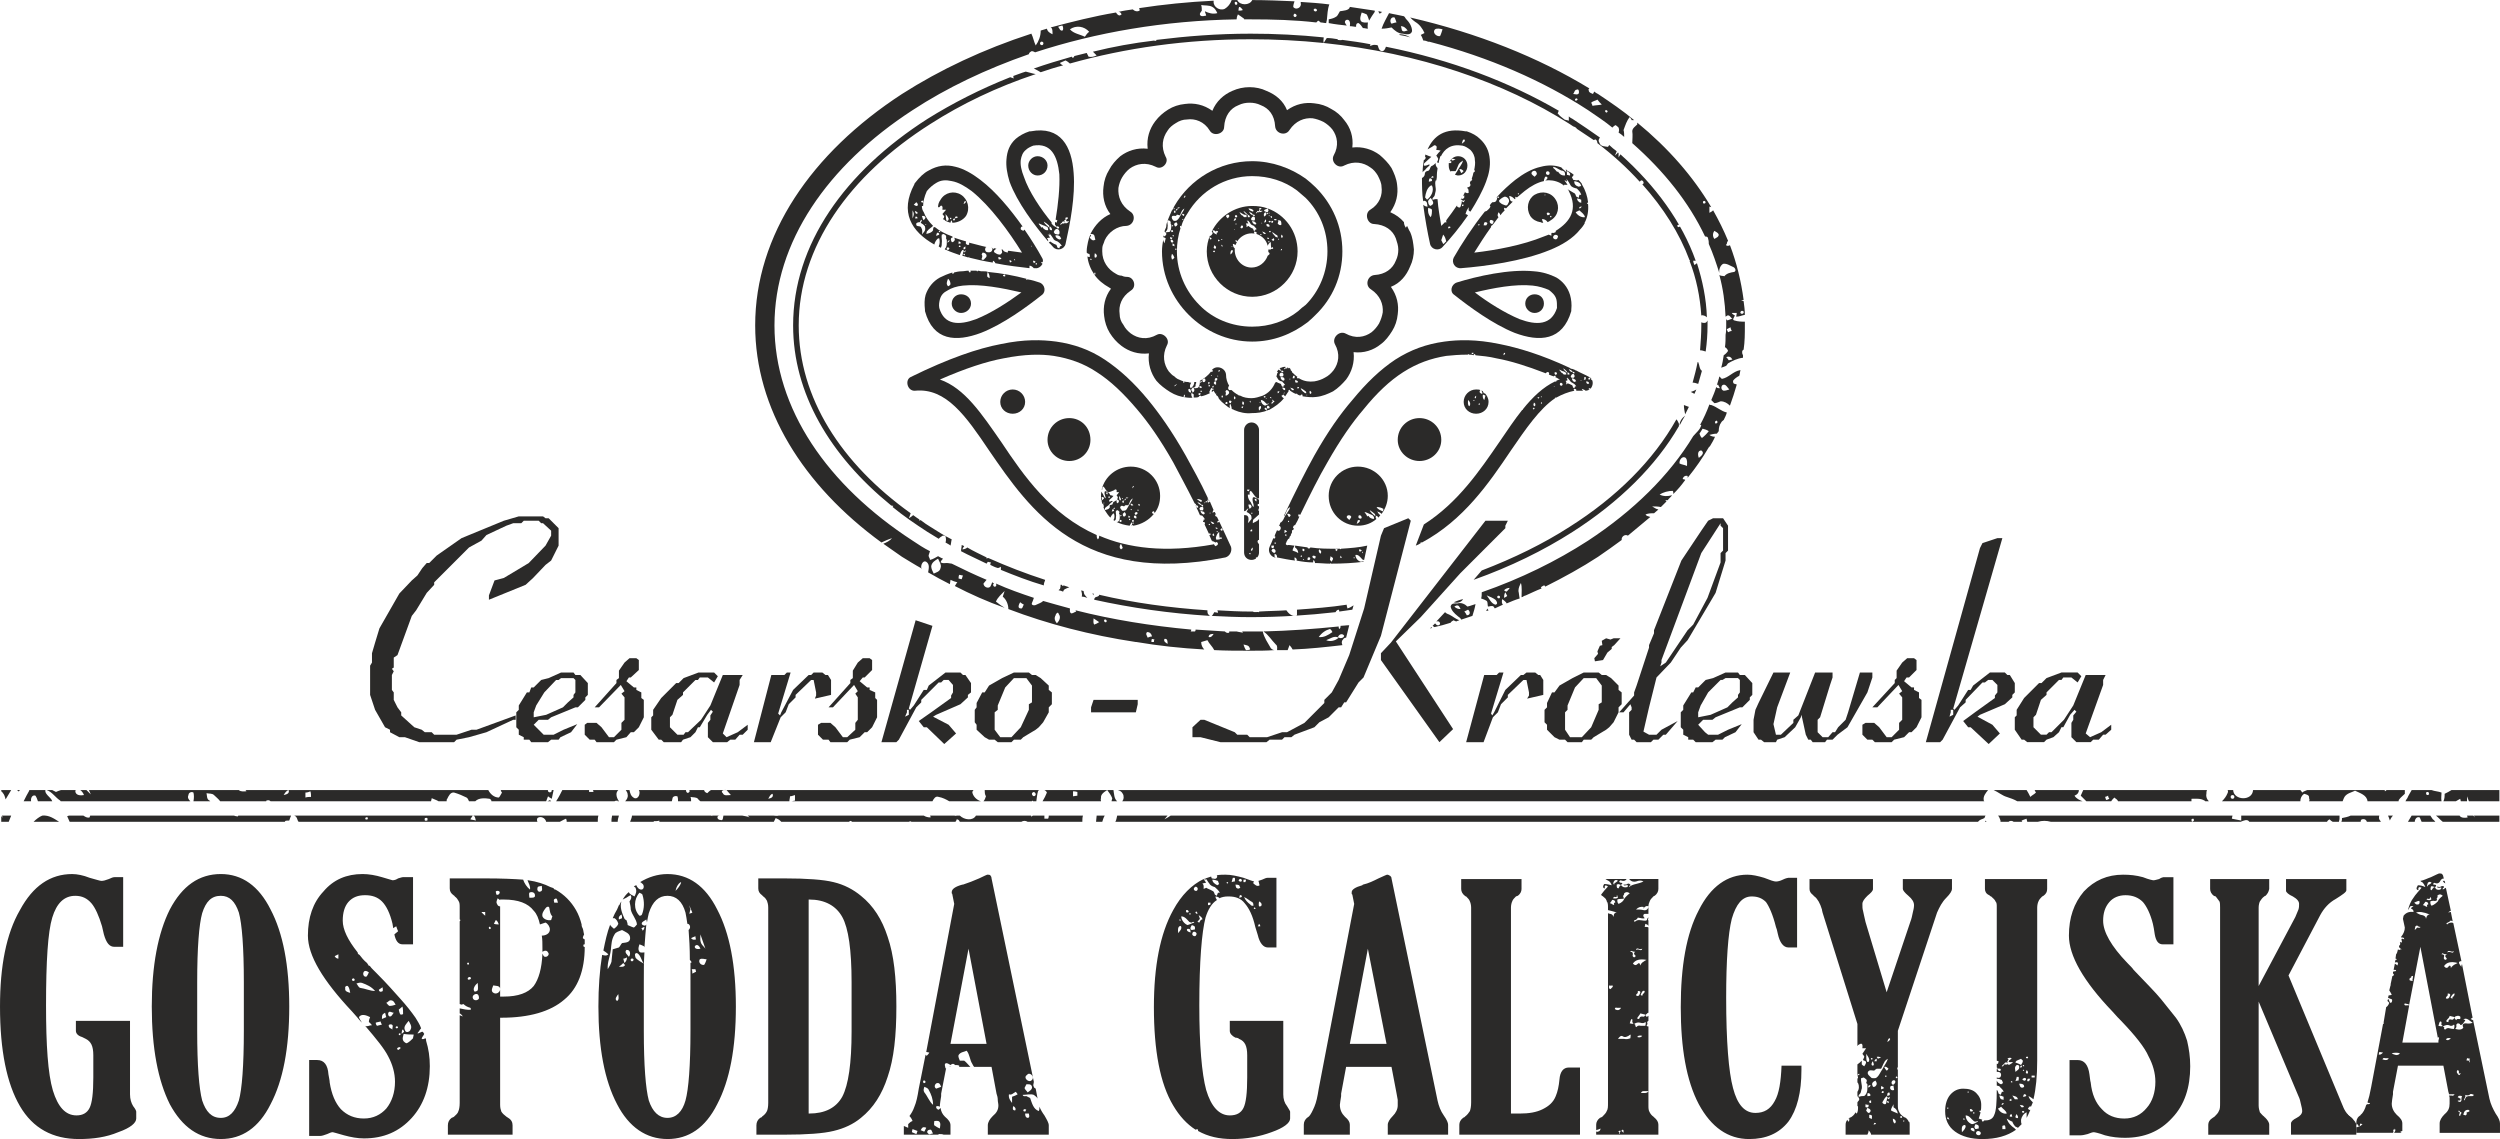 <?xml version="1.0" encoding="UTF-8"?>
<!DOCTYPE svg PUBLIC "-//W3C//DTD SVG 1.1//EN" "http://www.w3.org/Graphics/SVG/1.1/DTD/svg11.dtd">
<!-- Creator: CorelDRAW X7 -->
<svg xmlns="http://www.w3.org/2000/svg" xml:space="preserve" width="92.295mm" height="42.054mm" version="1.1" style="shape-rendering:geometricPrecision; text-rendering:geometricPrecision; image-rendering:optimizeQuality; fill-rule:evenodd; clip-rule:evenodd"
viewBox="0 0 4019 1831"
 xmlns:xlink="http://www.w3.org/1999/xlink">
 <defs>
  <style type="text/css">
   <![CDATA[
    .fil0 {fill:none}
    .fil2 {fill:#2B2A29}
    .fil1 {fill:#2B2A29;fill-rule:nonzero}
   ]]>
  </style>
 </defs>
 <g id="Warstwa_x0020_1">
  <g id="_721486352">
   <g>
    <line class="fil0" x1="2" y1="1279" x2="4018" y2= "1279" />
    <line class="fil0" x1="2" y1="1316" x2="4018" y2= "1316" />
    <path class="fil1" d="M3 1311l15 0c-1,3 -3,7 -4,10l-12 0 0 -9c1,1 2,2 3,2 -1,-1 -2,-2 -2,-3zm3902 -34c0,-4 -2,-5 -5,-3 0,4 2,5 5,3zm-313 4c0,-4 -6,-4 -6,0 0,4 6,4 6,0zm-65 38c0,-3 -1,-4 -4,-2 0,4 1,5 4,2zm-136 -35c-1,-1 -2,-3 -2,-5 -2,1 -4,2 -5,2 1,1 1,4 2,5 1,0 3,-1 5,-2zm-2626 35c-1,-3 -1,-8 -5,-8 -1,1 -3,5 -4,6 3,1 6,1 9,2zm-78 0c1,-4 0,-5 -4,-4 -1,4 0,5 4,4zm-96 -2c1,-3 0,-4 -3,-3 -2,3 0,4 3,3zm-91 -36c0,-3 0,-6 -1,-9 -2,1 -5,2 -8,2 0,3 0,5 0,8 3,-1 6,-1 9,-1zm-44 -3c4,-1 10,-2 8,-8 -4,1 -6,5 -8,8zm1276 1c0,-2 0,-4 0,-6 -3,-1 -5,-1 -7,-1 0,3 0,5 0,8 2,0 5,-1 7,-1zm-68 0c3,-2 -1,-8 -4,-5 -3,2 1,8 4,5zm-429 5c4,-1 9,-2 7,-8 -4,1 -5,5 -7,8zm-60 -6c-3,-3 -5,-6 -7,-8 -3,-1 -11,1 -6,5 2,5 8,3 13,3zm-1098 33l8 0c-2,0 -5,0 -8,0zm34 0l23 0c3,2 6,4 10,3 0,-1 1,-2 1,-3l231 0c1,0 2,1 4,1 2,1 3,0 3,-1l85 0c-1,2 -2,5 -3,8 -2,0 -6,0 -7,1 0,0 0,1 1,1l-347 0c-1,-3 -3,-6 -4,-9 1,0 2,-1 3,-1zm361 0l305 0c2,0 3,0 4,0l181 0c-1,3 -1,7 -1,10l-50 0c0,-2 0,-3 -1,-5 -3,1 -6,3 -10,5 0,0 0,0 1,0l-23 0c-1,-6 -9,-10 -14,-6 -1,2 -1,4 0,6l-384 0c-2,-2 -2,-6 -4,-8 -1,-1 -2,-2 -4,-2zm512 0l11 0c-1,3 -2,7 -2,10l-10 0c0,-1 0,-2 0,-3 0,-3 1,-5 1,-7zm32 0l78 0c0,0 0,0 0,0 0,0 1,0 1,0l47 0c1,0 2,0 3,1 0,-1 0,-1 -1,-1l14 0c-1,0 -3,0 -4,1 -2,3 1,6 4,6 5,2 4,-4 5,-7l30 0c4,1 8,1 12,3 -1,-1 -2,-2 -3,-3l41 0c3,0 6,1 9,0 0,0 0,0 0,0l219 0c1,0 3,0 4,0 0,0 0,0 0,0l10 0c3,2 7,3 11,3 0,-1 0,-2 -1,-3l13 0c1,0 2,0 4,0 0,0 0,0 0,0l22 0c1,0 3,1 4,0l5 0c7,7 21,9 26,0l88 0c1,0 1,1 1,2 1,-1 2,-2 3,-2l18 0c0,1 0,3 0,5 2,0 5,0 6,0 1,-2 1,-3 1,-5l55 0c-1,3 -1,7 -1,10l-88 0c-3,-2 -7,-2 -10,0 0,0 0,0 0,0l-99 0c-1,-2 -2,-4 -5,-4 0,1 -1,3 -2,4l-71 0c0,-1 -2,-1 -4,0 0,0 0,0 0,0l-92 0c1,-1 -1,-2 -3,-1 0,0 -1,1 -1,1l-109 0c-1,-1 -1,-1 -2,-2 -2,-2 -5,-3 -7,-4 -1,2 -2,4 -3,6l-184 0c0,0 0,-1 0,-2 -2,1 -6,1 -9,1 0,0 0,1 0,1l-38 0c1,-3 3,-7 3,-10zm747 0l13 0c-2,3 -3,7 -4,10l-10 0c0,-3 1,-7 1,-10zm33 0l81 0c-2,2 -3,4 -5,6 4,-2 7,-4 10,-6l1310 0c-1,1 -1,3 -2,4 -3,2 -7,2 -9,5 -1,0 -1,1 -1,1l-1387 0c2,-3 2,-7 3,-10zm1416 0l377 0c0,1 -1,3 -1,5 5,1 10,2 15,3 0,-3 0,-6 0,-8l158 0c0,1 0,3 0,5 0,2 -1,4 -1,5l-10 0c-2,-1 -3,-2 -5,-4 -2,1 -4,3 -4,4l-125 0c-3,-5 -9,-2 -14,0 1,0 1,0 1,0l-306 0c-7,-2 -14,-2 -21,0l-17 0c0,-1 -1,-3 -1,-5 -3,1 -6,2 -8,3 0,1 1,2 1,2l-14 0c-2,-2 -6,-2 -8,0l-13 0c0,0 0,-1 0,-2 -1,-3 -2,-6 -4,-8zm567 0l46 0c-1,3 -1,6 2,9 0,1 1,1 1,1l-23 0c-1,-3 -3,-5 -8,-4 -2,1 -2,3 -2,4l-31 0c1,-2 1,-4 1,-6 5,-1 10,-2 14,-4zm60 0l8 0c-2,2 -4,5 -5,8 -1,-3 -2,-6 -3,-8zm38 0l30 0c1,2 3,4 4,6 2,1 3,3 4,4l-22 0c-1,-2 -2,-5 -3,-7 -5,-2 -8,3 -8,7l-11 0c2,-3 4,-7 6,-10zm39 0l38 0c2,4 9,4 13,3 0,-1 -1,-2 -1,-3l10 0c1,1 2,2 3,3l-2 -3 41 0 0 10 -91 0c-4,-3 -7,-7 -11,-10zm-722 10l-3 0c0,0 1,-1 1,-2 1,1 1,2 2,2zm-3099 0l-41 0c4,-4 9,-8 14,-10 11,-1 19,5 27,10zm-93 -51l16 0c-3,5 -6,10 -9,15 -1,-4 -2,-8 -5,-11 0,-1 -1,-1 -2,-2l0 -2zm26 0l4 0c-1,1 -1,2 -2,2 -1,0 -2,-1 -2,-2zm19 0l26 0c-1,4 3,8 6,11 2,2 4,4 5,7l-23 0c-1,-3 -2,-6 -4,-9 -5,-2 -8,4 -7,9l-12 0c3,-6 6,-12 9,-17 0,0 0,-1 0,-1zm28 0l9 0c2,1 4,2 6,3 2,-1 5,-2 8,-3l25 0c-1,0 -1,0 -2,1 0,8 9,8 14,7 -1,-3 -4,-7 -6,-8l10 0c2,2 5,5 7,7l-3 -7 241 0c3,3 8,2 12,2 0,-1 -1,-2 -2,-2l391 0c3,6 9,12 17,12 2,-2 3,-5 5,-8 -1,-1 -2,-3 -2,-4l76 0c-1,2 2,5 5,3 1,-1 1,-2 1,-3l3 0c-1,4 -2,10 -3,14 -2,-1 -5,-3 -6,-4 -1,3 -2,5 -3,8l-88 0c0,-2 -1,-3 -3,-4 -7,-1 -17,-2 -23,4l-10 0c-1,-2 -2,-5 -4,-6 -6,-3 -13,-6 -20,-8 -6,-1 -9,6 -11,10 -1,1 -1,2 -1,4l-13 0c-3,-2 -7,-3 -11,-5 0,2 -1,3 -1,5l-258 0c-2,-2 -4,-2 -7,-1 0,0 0,1 0,1l-74 0c-3,-4 -7,-7 -10,-10 -3,-3 -8,-2 -12,-3 1,4 0,10 5,12 0,0 1,1 1,1l-27 0c1,-5 1,-10 0,-14 -3,-2 -8,0 -8,4 -2,4 0,7 3,10l-208 0c-1,0 -1,-1 -1,-1 -8,-5 -13,-14 -22,-17zm829 0l43 0c0,1 0,2 0,3 2,0 4,0 7,0 0,-1 0,-2 -1,-3l41 0c-2,2 -3,4 -3,7 0,4 2,8 4,11l-2 0c0,0 0,0 0,-1 -2,0 -4,0 -5,1l-94 0c4,-6 7,-12 10,-18zm102 0l6 0c1,5 2,10 8,13 7,2 10,-9 7,-13l76 0c-1,2 2,6 4,4 2,-1 2,-3 1,-4l24 0c0,2 2,4 5,5 2,-2 4,-4 6,-5l100 0c0,0 0,0 0,0 1,0 1,0 1,0l262 0c2,0 4,0 7,0 0,0 0,0 0,0l52 0c-1,1 -1,2 -2,3 1,7 7,13 14,15l-51 0c-5,-3 -11,-6 -17,-7 -5,-2 -8,3 -10,7l-227 0c2,0 4,-1 6,-1 0,-3 0,-6 0,-9 -3,1 -6,2 -8,2 0,3 -1,5 -1,8l-143 0c-1,-1 -3,-2 -4,-4 -3,-3 -8,-2 -12,-3 1,2 1,5 1,7l-21 0c0,-3 0,-5 -1,-8 -3,-1 -8,0 -8,4 0,1 -1,3 -1,4l-66 0c0,0 0,0 0,0 0,0 0,0 0,0l-9 0c3,-3 5,-7 4,-11 0,-3 -2,-5 -3,-7zm-120 18l-6 0c2,-1 3,-1 4,-2 0,0 1,1 2,2zm697 -18l58 0c0,0 0,0 0,0 0,0 0,0 0,0l30 0c-1,0 -1,1 -2,1 -2,6 -2,11 -3,17l-5 0c-1,-1 -2,-1 -2,-1 0,0 0,0 0,1l-78 0c2,-2 3,-5 4,-8 -2,-3 -2,-7 -2,-10zm96 0l111 0c1,6 1,14 6,18l-9 0c0,-2 1,-3 1,-5 -2,-5 -5,-9 -8,-13 -5,3 -11,7 -10,13 -1,2 0,3 0,5l-94 0c3,-5 5,-9 7,-14 -1,-2 -2,-3 -4,-4zm118 0l1399 0c-4,5 -8,10 -7,16 0,1 0,1 1,2l-1386 0c3,-3 3,-9 1,-12 -2,-4 -5,-5 -8,-6zm1408 0l53 0c2,3 4,7 6,11 3,-3 6,-4 9,-7 -1,-2 -2,-3 -2,-4l71 0c0,4 -2,7 -7,9 3,5 8,7 13,9l-105 0c-5,-3 -11,-5 -17,-7 -7,-2 -14,-8 -21,-11zm144 0l199 0c-1,2 -1,4 -1,6 -1,5 1,9 4,12l-6 0c0,-1 -1,-1 -1,-1 -6,-4 -14,-3 -21,-3 0,1 0,2 0,4l-118 0c-1,-3 -4,-4 -6,-6 -2,2 -4,4 -5,6l-40 0c-3,-3 -6,-6 -9,-9 1,-3 3,-6 4,-9zm232 0l9 0c0,0 0,0 0,0 1,17 31,18 32,0 0,0 0,0 0,0l76 0c1,1 2,2 3,4 2,-2 6,-3 8,-4l124 0c1,0 1,1 1,2 2,-1 2,-2 3,-2l29 0c0,2 0,4 0,6 -3,3 -7,6 -9,9 -1,1 -1,2 -1,3l-50 0c-1,-10 -12,-13 -20,-17 -6,3 -13,4 -17,10 -1,2 -2,4 -3,7l-54 0c1,-2 1,-3 0,-5 1,-5 -4,-6 -8,-7 -4,3 -6,7 -6,12l-126 0c4,-4 7,-8 9,-13 1,-2 1,-4 0,-5zm296 0l32 0c5,2 11,2 16,4 0,4 -1,9 0,14l-58 0c1,-2 2,-4 3,-5 2,-5 5,-9 7,-13zm64 0l77 0 0 18 -49 0 -3 -8c0,3 0,5 0,8l-10 0c0,-1 -1,-3 -1,-4 -2,1 -5,3 -7,4l-20 0c2,-4 2,-8 2,-12 4,-2 8,-4 11,-6z"/>
   </g>
   <g>
    <g>
     <path class="fil1" d="M2005 1696c0,-7 -1,-13 -3,-17 -2,-4 -5,-7 -10,-9 -1,-1 -3,-2 -6,-2 -6,-3 -9,-7 -9,-11l0 -16 86 0 0 118c0,8 2,14 6,19 3,5 5,8 5,9l0 11c0,7 -10,15 -30,22 -19,7 -40,11 -63,11 -21,0 -39,-4 -55,-13 0,-1 0,-1 0,-2 -1,-1 -2,-1 -4,0 -14,-9 -26,-22 -36,-39 -21,-35 -31,-88 -31,-158 0,-66 10,-118 31,-156 13,-24 30,-41 49,-50 1,2 3,4 4,6 -2,0 -4,1 -6,1 1,1 2,3 2,4 0,2 0,4 0,5 1,-1 3,-1 4,-2 3,2 7,3 10,5 3,1 3,4 4,6 1,1 2,1 3,2 1,-2 1,-3 2,-5 0,0 2,0 3,0 -2,-4 -5,-6 -8,-9 -3,-1 -7,-2 -9,-6 -2,-2 -3,-5 -6,-8 3,-1 6,-2 9,-3 0,1 1,2 1,3 3,0 6,2 8,-1 1,-1 1,-3 0,-4 5,-1 10,-1 14,-1 9,0 18,2 29,5 8,3 14,5 17,6 0,1 -1,2 -2,2 3,3 7,7 11,4 -1,-2 -1,-5 -2,-7 2,-1 4,-1 6,-2 4,-2 7,-3 9,-3l14 0 0 112 -14 0c-7,0 -13,-7 -16,-20 -2,-6 -3,-10 -4,-13 -4,-18 -10,-30 -17,-38 -6,-8 -15,-11 -26,-11 0,0 0,0 -1,0 0,0 0,0 0,0 0,0 0,0 0,0 -5,0 -10,1 -14,3 0,0 0,-1 0,-1 -2,-1 -4,-2 -6,-2 0,2 1,4 2,5 0,0 0,0 0,1 -8,5 -14,15 -18,28 -6,23 -10,70 -10,141 0,64 4,110 11,136 8,27 21,41 38,41 11,0 18,-4 22,-12 4,-8 6,-24 6,-49l0 -36zm-110 -206c-2,3 -1,7 -1,10 2,-3 6,-6 5,-10 -1,-3 -3,-1 -4,0zm1 -12c0,2 0,2 2,2 0,-2 0,-2 -2,-2zm3 -5c0,6 5,12 10,14 4,-1 7,-3 11,-4 -1,-2 -3,-1 -4,0 -1,0 -2,0 -4,-1 -3,-3 -7,-9 -13,-9zm8 -10c-1,2 0,3 1,4 1,0 3,-1 3,-1 0,-2 -2,-4 -4,-3zm6 31c-1,-1 -5,-2 -5,1 1,3 4,3 6,4 0,-1 0,-3 -1,-5zm-1 -26c0,0 0,2 0,2 0,0 1,0 2,0 0,0 0,-2 0,-2 -1,0 -2,0 -2,0zm4 19c-1,2 -3,4 -2,7 2,2 5,0 7,0 0,-1 0,-3 0,-4 -1,-2 -3,-2 -5,-3zm1 13c-2,4 5,7 6,3 3,-4 -5,-8 -6,-3zm3 -73c-2,2 0,5 2,5 3,1 5,-4 2,-6 -1,-1 -3,-1 -4,1zm2 39c-1,2 2,3 3,3 0,-2 -1,-5 -3,-3zm7 11c-1,1 -2,3 -4,4 1,1 2,2 3,2 1,-2 2,-5 5,-5 0,-3 -3,-5 -6,-7 1,2 1,4 2,6zm7 -64c0,0 1,-1 2,-1 0,1 0,2 0,3 -1,-1 -1,-1 -2,-2zm6 38c0,2 0,3 0,4 1,0 2,0 4,-1 0,-1 0,-2 0,-3 -1,0 -3,0 -4,0zm7 -37c0,4 4,7 8,9 1,-1 2,-1 3,-2 -1,-1 -1,-3 -2,-5 -3,-1 -6,-2 -9,-2zm23 4c0,2 0,2 2,2 1,-2 0,-2 -2,-2zm10 -7c-1,2 -1,4 -2,7 2,-1 3,-1 5,-1 0,-2 1,-4 0,-6 -1,0 -2,0 -3,0zm4 11c1,2 0,5 3,6 2,1 3,0 5,-1 -1,-1 -1,-3 -2,-4 -2,-1 -4,-1 -6,-1zm9 -9c-2,-1 -3,1 -4,2 1,1 2,3 4,2 2,0 2,-3 0,-4zm0 26c-3,-1 -2,3 -3,4 2,0 3,-1 4,-1 1,-1 0,-3 -1,-3zm4 -25c0,1 0,3 0,4 1,0 2,0 3,0 1,-2 1,-3 1,-4 -1,0 -2,0 -4,0zm1 28c2,5 6,9 10,12 1,2 3,2 5,2 0,-2 0,-5 -2,-6 -4,-2 -8,-6 -13,-8zm16 17c-1,1 0,3 2,2 1,0 0,-3 -2,-2zm8 26c-1,2 -1,3 -2,4 1,0 3,0 4,0 0,-2 -1,-3 -2,-4zm0 -36c0,2 -1,5 0,8 2,0 4,0 4,-2 1,-3 -2,-5 -4,-6zm967 308c-1,2 -4,3 -3,6 2,0 3,-1 5,-1 2,0 4,0 5,-1 5,-5 4,-12 4,-18 0,-1 -1,-1 -2,-2 1,-2 1,-3 1,-5 -1,-1 -3,-3 -5,-4 -1,0 -2,1 -4,1 -1,6 2,11 1,17 -1,2 -1,5 -2,7zm8 18c0,2 -1,6 2,5 3,1 3,-2 3,-4 -1,0 -3,0 -5,-1zm1 -81c1,4 -1,9 2,13 3,1 3,-3 3,-4 -1,-4 -3,-6 -5,-9zm2 87c-1,1 -1,3 -2,4 1,2 4,6 6,3 3,-3 0,-6 -4,-7zm0 -23c0,1 0,2 0,4 2,0 4,0 5,-1 0,-3 -3,-5 -5,-3zm11 -37c-3,0 -8,-2 -10,2 -2,4 3,7 6,10 2,0 6,1 8,-1 4,-3 6,-9 9,-13 3,-6 7,-11 9,-17 -2,1 -5,3 -6,6 -2,3 -3,7 -5,10 -2,0 -5,0 -7,0 -2,1 -3,2 -4,3zm-9 24c0,1 -1,2 -1,3 2,0 4,-1 4,-4 -1,0 -2,1 -3,1zm1 25c0,0 0,1 0,2 1,1 2,1 3,1 0,-1 0,-2 0,-4 -1,0 -2,0 -3,1zm0 22c0,1 0,3 0,5 2,1 3,1 4,2 0,-2 1,-4 0,-6 -1,-1 -3,-1 -4,-1zm3 -91c-1,1 0,3 2,2 1,-1 0,-3 -2,-2zm3 5c-2,1 -4,7 0,7 3,-1 0,-5 0,-7zm-1 35c-1,2 0,4 1,6 3,1 6,-2 6,-5 0,-2 -1,-3 -2,-5 -2,1 -4,2 -5,4zm3 64c0,1 -1,2 -1,3 1,-1 3,0 4,-2 -1,-1 -2,-1 -3,-1zm4 -103c-2,0 -3,2 -4,4 1,0 3,0 4,0 0,-1 0,-3 0,-4zm7 -2c-2,-1 -5,-2 -7,-1 1,1 1,2 2,3 1,-1 3,-1 5,-2zm0 46c0,2 0,4 0,5 2,0 3,-1 5,-2 -1,-1 -3,-3 -5,-3zm2 8c-1,1 -1,2 -1,3 1,0 2,0 3,0 0,-1 0,-2 0,-3 0,0 -2,0 -2,0zm6 9c-3,3 -4,6 -6,9 1,3 5,4 6,2 1,-3 1,-6 2,-9 1,1 2,2 3,2 0,-1 1,-2 1,-4 -1,1 -2,1 -3,2 -1,-1 -2,-4 -3,-2zm4 -45c-2,-2 -4,-4 -7,-3 1,2 2,4 4,6 1,0 2,-2 3,-3zm-5 11c-1,1 0,3 1,2 2,-1 0,-3 -1,-2zm7 -60c-3,0 -3,4 -4,6 2,-1 6,-4 4,-6zm-4 89c0,1 0,3 0,4 1,-1 4,-1 4,-2 0,-2 0,-3 -1,-4 -1,0 -2,1 -3,2zm0 12c-1,1 1,4 2,3 1,-1 0,-4 -2,-3zm5 -23c-2,4 3,7 6,5 0,-2 -1,-4 -1,-7 -2,1 -5,0 -5,2zm2 -7c-1,1 1,3 2,4 2,-1 4,-3 4,-5 0,-4 -6,-3 -6,1zm3 35c-1,3 -4,6 -4,10 3,2 7,3 11,5 -1,-5 -3,-8 -7,-10 0,-2 0,-4 0,-5zm-1 23c0,3 0,6 3,8 2,-1 2,-4 1,-5 -1,-2 -3,-2 -4,-3zm5 -67c-1,1 0,3 2,2 1,-1 -1,-4 -2,-2zm7 64c-1,2 2,3 3,1 0,-2 -3,-3 -3,-1zm5 6c-1,2 0,2 1,2 1,-2 0,-2 -1,-2zm70 -20c0,1 2,2 2,1 1,-2 -1,-2 -2,-1zm1 14c0,1 0,2 -1,3 1,1 3,1 4,2 -1,-2 -2,-4 -3,-5zm24 15c-2,3 -1,7 -1,10 3,-3 6,-6 6,-10 -1,-3 -4,-1 -5,0zm1 -12c0,2 1,2 2,2 1,-2 0,-2 -2,-2zm4 -5c0,6 4,12 10,14 4,0 7,-3 10,-4 -1,-1 -2,-1 -3,0 -2,0 -3,0 -4,-1 -4,-3 -7,-9 -13,-9zm3 -38c0,1 0,2 2,1 0,-1 0,-2 -2,-1zm4 28c-1,2 1,3 1,4 1,0 3,-1 4,-1 -1,-2 -3,-4 -5,-3zm6 31c-1,-1 -4,-2 -5,1 1,3 4,3 6,4 0,-1 1,-3 -1,-5zm-1 -26c0,0 0,2 0,2 1,0 2,0 2,0 0,0 0,-2 0,-2 0,0 -1,0 -2,0zm4 19c-1,2 -3,4 -1,7 1,2 4,0 6,0 0,-1 0,-3 0,-4 -1,-2 -3,-2 -5,-3zm1 13c-2,4 5,7 7,3 2,-4 -5,-7 -7,-3zm34 -102c0,2 3,5 5,3 2,-3 -2,-4 -5,-3zm1 64c3,6 9,9 14,8 -1,-5 -6,-7 -9,-11 -1,1 -3,2 -5,3zm2 -21c1,2 1,4 2,5 2,2 3,1 5,2 0,-2 0,-4 0,-5 -2,-1 -5,-2 -7,-2zm8 -51c-1,1 -3,2 -4,4 2,1 3,-1 4,-3 2,0 5,1 6,-1 -1,-3 -5,-3 -6,0zm-1 63c-1,0 -4,1 -3,3 2,0 3,-1 3,-3zm-2 37c0,2 0,4 0,5 2,0 3,0 5,0 0,-2 0,-4 -1,-6 -1,0 -3,0 -4,1zm15 -109c-2,-1 -5,-1 -7,1 1,0 2,1 2,1 -1,1 -1,2 -2,3 0,2 1,4 2,6 3,-1 5,-3 7,-4 -2,-2 -6,1 -7,-2 1,-2 4,-3 5,-5zm-4 67c1,2 2,2 4,1 0,-1 -1,-2 -1,-3 -1,1 -2,2 -3,2zm3 23c-2,1 -2,2 -2,4 1,0 3,0 4,0 -1,-1 0,-4 -2,-4zm0 -53c-1,2 0,2 2,2 0,-2 0,-2 -2,-2zm2 23c1,2 3,4 4,6 2,0 4,0 5,0 -1,-5 -6,-5 -9,-6zm5 -53c3,1 6,2 9,4 1,-2 3,-4 3,-7 -1,-1 -2,-2 -3,-3 -2,1 -5,2 -7,3 -1,1 -2,2 -2,3zm1 5c-3,3 -1,7 -1,10 2,-2 7,-4 6,-8 1,-3 -4,-4 -5,-2zm1 18c0,2 -1,4 -2,7 2,-1 4,-1 5,-1 0,-2 1,-4 0,-6 -1,0 -2,0 -3,0zm-1 61c0,1 -1,2 -1,4 1,1 3,2 4,1 1,-2 -1,-4 -2,-6l-1 1zm5 -50c1,2 1,5 3,6 2,1 4,0 5,-1 0,-1 0,-3 -2,-4 -2,-1 -4,-1 -6,-1zm5 -29c-1,0 -4,0 -3,2 0,4 3,-1 3,-2zm-4 63c1,2 2,3 3,4 1,0 5,0 3,-2 -1,-2 -4,-1 -6,-2zm4 10c-1,2 1,4 3,2 1,-1 -1,-3 -3,-2zm1 -74c0,2 0,2 2,2 0,-2 0,-2 -2,-2zm0 8c0,1 0,2 2,1 0,-1 0,-2 -2,-1zm4 13c-2,-1 -4,1 -5,2 1,1 3,3 4,2 2,0 3,-3 1,-4zm-1 26c-2,-1 -2,3 -3,4 2,0 3,0 5,-1 1,-1 0,-3 -2,-3zm3 -39c0,2 -2,3 -1,5 1,1 3,1 3,0 1,-2 -1,-4 -2,-5zm-1 -21c-1,3 5,3 3,0 0,-1 -2,0 -3,0zm3 35c-1,1 -1,3 -1,4 1,0 2,0 3,0 1,-2 1,-3 2,-4 -2,0 -3,0 -4,0zm6 -5c0,1 0,2 0,3 2,0 4,0 5,0 0,-1 0,-2 0,-3 -1,0 -3,0 -5,0zm-1096 -51l59 0 -30 -153 -29 153zm-6 37l-8 43c0,1 0,2 0,4 -1,7 -2,12 -2,14 0,8 3,14 8,19 6,5 8,9 8,13l0 16 -74 0 0 -16c0,-5 2,-8 5,-11 2,-1 2,-2 3,-2 3,-3 6,-9 9,-16 3,-7 5,-16 7,-29l57 -297 -3 -15c0,0 -1,-1 -1,-1 0,-1 0,-2 0,-3 0,-4 6,-8 17,-11l1 -1c9,-2 17,-6 25,-10 9,-4 13,-6 14,-6 2,0 3,1 5,2 1,1 2,2 2,4l74 357c2,9 5,17 10,24 5,7 7,12 7,15l0 16 -97 0 0 -16c0,-4 3,-9 8,-14 5,-5 8,-11 8,-17 0,-3 0,-6 0,-9 -1,-4 -1,-7 -2,-11l-8 -42 -73 0zm201 -248l0 -8c0,-4 -1,-8 -2,-10 -1,-3 -3,-5 -6,-8 -1,0 -2,-1 -2,-1 -4,-3 -6,-7 -6,-11l0 -16 97 0 0 16c0,4 -2,8 -6,11 -2,0 -2,1 -3,1 -3,3 -5,5 -6,8 -1,2 -2,6 -2,10l0 8 0 323 14 0c15,0 27,-2 37,-7 10,-5 17,-11 21,-21 3,-7 5,-16 6,-27 1,-12 6,-19 15,-19l18 0 0 108 -194 0 0 -16c0,-4 2,-8 6,-11 1,-1 3,-1 3,-2 4,-3 6,-6 8,-9 1,-3 2,-7 2,-14l0 -3 0 -302zm531 246l0 7c0,36 -7,64 -21,83 -15,19 -36,28 -63,28 -34,0 -61,-19 -81,-56 -20,-38 -29,-90 -29,-156 0,-66 9,-118 29,-156 19,-38 46,-57 78,-57 8,0 17,2 27,5 10,4 16,6 19,6 3,0 7,-1 11,-3 4,-2 8,-3 9,-3l14 0 0 112 -14 0c-8,0 -14,-8 -17,-22 -1,-5 -2,-9 -3,-11 -5,-20 -11,-33 -16,-40 -6,-6 -13,-9 -23,-9 -15,0 -25,12 -32,36 -6,24 -9,67 -9,127 0,70 4,119 11,145 7,27 19,40 36,40 14,0 24,-6 31,-19 7,-12 10,-31 11,-57l32 0zm155 -56l0 59c-1,0 -1,0 -1,0 0,1 0,3 1,4l0 55c0,5 0,9 2,12 1,3 4,6 7,8 1,1 2,1 4,2 2,2 3,3 4,5 0,0 0,1 0,1 0,0 1,0 1,0 1,1 1,3 1,5l0 16 -62 0c0,-2 -2,-5 -4,-7 0,3 -1,5 -2,7l-35 0 0 -16c0,-3 1,-6 3,-8 0,1 1,3 2,3 1,-1 1,-3 1,-5 0,0 -1,1 -2,1 1,-1 2,-1 2,-2 2,-1 3,-1 4,-2 3,-2 5,-5 6,-7 1,1 1,2 2,2 2,-3 2,-7 2,-11 0,-1 -1,-1 -1,-1 0,-2 0,-4 0,-6l0 0c1,-2 3,-3 3,-5 0,-2 -2,-4 -3,-5l0 -7c3,-4 3,-10 1,-14 0,0 -1,-1 -1,-1l0 -6c1,-1 1,-1 1,-3 0,0 0,-1 -1,-1l0 -1c1,-1 3,-1 3,-1 0,0 0,-2 0,-2 -1,0 -2,1 -3,2l0 -17c0,0 0,0 0,0 3,-2 5,-4 7,-6 0,2 0,4 0,6 1,1 2,2 4,3 1,-2 3,-4 3,-7 -1,-2 -4,-2 -5,-3 0,-2 2,-3 2,-6 -1,-1 -2,-3 -3,-4 2,-3 4,-6 6,-9 -2,0 -4,0 -6,0 0,-2 1,-5 -1,-7 -2,-1 -4,1 -6,2 0,1 0,1 -1,1l0 -35 -56 -179c0,-1 -1,-3 -1,-5 -3,-10 -7,-17 -12,-21 -1,0 -1,-1 -2,-2 -4,-3 -6,-6 -6,-10l0 -16 102 0 0 16c0,3 -3,6 -9,11 -5,5 -8,9 -8,13 0,4 0,8 1,11 1,4 2,10 4,18l34 113 38 -113c2,-5 3,-10 4,-15 1,-4 2,-8 2,-12 0,-5 -3,-10 -9,-15 -6,-5 -9,-9 -9,-11l0 -16 79 0 0 16c0,3 -3,8 -9,14 -7,7 -11,15 -15,24l-63 190zm159 -190l0 -9c0,-4 0,-7 -2,-9 -1,-3 -4,-5 -7,-8 -1,0 -2,-1 -3,-2 -5,-2 -7,-6 -7,-10l0 -16 100 0 0 16c0,5 -2,8 -6,11 -1,0 -1,1 -2,1 -2,2 -5,5 -6,8 -1,2 -2,6 -2,10l0 8 0 238c0,25 -2,45 -6,62 -3,-2 -5,-4 -8,-5 1,4 4,7 7,10 -1,2 -2,5 -3,7 0,0 -1,0 -1,-1 -2,1 -3,3 -4,4 1,1 2,3 4,2 -2,5 -4,9 -6,13 0,-3 0,-6 0,-9 -5,2 -8,7 -9,12 0,3 0,5 1,7 -2,2 -4,4 -6,6 -1,-1 -2,-1 -4,-2 -2,-2 -4,-5 -5,-8 -3,-1 -6,-3 -9,-5 2,7 7,12 13,16 0,1 1,1 2,2 -14,10 -32,15 -54,15 -18,0 -33,-4 -44,-12 -11,-8 -16,-19 -16,-33 0,-11 3,-20 8,-26 6,-7 13,-10 21,-10 9,0 16,2 21,7 5,5 8,11 8,19 0,4 0,7 -1,10 0,-1 -1,-1 -2,0 0,1 1,2 2,2 -1,4 -2,7 -3,10 2,1 4,1 6,2 0,0 0,0 0,0 -1,0 -1,1 -1,1 0,1 1,2 2,2 1,-1 1,-1 2,-2 0,0 1,0 2,0 7,0 12,-3 14,-9 3,-6 4,-20 4,-40 2,1 2,4 3,6 1,1 2,1 3,2 1,-2 2,-3 2,-5 1,0 2,0 3,0 -1,-4 -5,-6 -7,-9 -1,0 -3,-1 -4,-1l0 -8c1,3 4,5 7,6 1,-1 2,-1 3,-2 0,-1 -1,-3 -2,-5 -2,-1 -5,-2 -8,-2l0 -2c2,1 5,1 6,-1 2,-3 1,-8 -4,-8 0,0 -1,0 -2,0l0 -5c1,0 1,0 1,0 0,-1 0,-2 -1,-2l0 -6c1,0 1,0 2,0 0,-1 1,-3 1,-4 -1,0 -2,-1 -3,-1l0 -238zm117 358l0 -121 13 0c11,0 17,8 19,23 1,6 1,10 2,13 2,19 8,33 18,43 9,10 21,15 36,15 15,0 27,-6 36,-17 9,-10 14,-25 14,-42 0,-14 -4,-28 -11,-41 -6,-14 -21,-33 -44,-57 -3,-3 -8,-8 -14,-15 -47,-49 -70,-90 -70,-122 0,-29 8,-52 24,-71 17,-18 38,-27 63,-27 11,0 21,1 32,4 10,4 16,5 17,5 2,0 5,-1 9,-2 3,-2 6,-3 7,-3l16 0 0 108 -17 0c-7,0 -11,-5 -13,-16 -1,-7 -2,-13 -3,-17 -4,-16 -10,-28 -16,-35 -7,-7 -16,-11 -28,-11 -11,0 -20,4 -26,11 -7,8 -10,18 -10,30 0,18 13,41 39,68 5,5 8,8 10,11 20,21 35,36 44,47 9,11 17,21 24,30 8,11 14,24 18,37 3,13 5,26 5,41 0,34 -9,62 -29,83 -20,22 -45,32 -76,32 -10,0 -21,-1 -32,-4 -11,-4 -17,-5 -18,-5 -2,0 -5,1 -10,3 -4,1 -8,2 -11,2l-18 0zm321 -412l0 16c-1,5 -3,8 -6,11 -1,0 -2,1 -2,1 -3,2 -5,5 -7,8 -1,2 -2,6 -2,10l0 8 0 118 59 -111c2,-5 4,-10 5,-12 1,-3 1,-6 1,-9 0,-4 -3,-8 -10,-12 -7,-3 -11,-7 -11,-9l0 -19 97 0 0 18c0,3 -6,7 -17,14 -11,6 -19,15 -25,26l-51 97 89 214c3,6 7,11 12,15 5,4 8,8 8,12l0 15 -105 0 0 -18c0,-3 3,-6 9,-9 6,-3 9,-7 9,-11 0,-3 -1,-7 -2,-11 -1,-5 -2,-9 -4,-13l-64 -152 0 167c0,4 1,8 2,11 2,2 4,5 7,7 0,1 1,1 1,1 4,4 7,8 7,12l0 16 -98 0 0 -16c0,-4 2,-8 7,-11 1,-1 2,-1 3,-2 3,-3 6,-6 7,-9 2,-3 2,-7 2,-14l0 -3 0 -310c0,-4 0,-8 -1,-10 -2,-3 -4,-5 -6,-8 -1,0 -2,-1 -3,-1 -4,-3 -6,-7 -6,-11l0 -16 95 0z"/>
     <path class="fil2" d="M3756 1821c0,0 0,0 0,0 0,-2 1,-3 3,-4 -3,0 -4,1 -5,4 -3,-3 -4,-6 -4,-9 0,-4 0,-7 -1,-10 2,1 4,0 4,-3 1,-2 1,-4 2,-7 0,-3 1,-5 2,-7 1,-2 3,-2 6,-1 1,-1 0,-2 -3,-2 1,-3 3,-4 4,-6l2 3c1,4 3,7 5,10 -1,1 -1,2 0,3 1,-1 1,-1 2,-2 1,2 2,3 4,4 3,2 5,4 6,6 -1,4 -4,6 -9,8 3,2 7,3 11,3l0 10 -29 0zm75 -175c0,0 0,0 1,0 0,-2 0,-3 0,-3 0,0 0,0 0,0l4 -24c2,-1 4,-4 5,-7 0,0 -1,-1 -3,-3l1 -3c1,0 1,1 2,3 1,3 2,4 4,2 1,-3 1,-5 -1,-5 -2,-1 -3,-1 -5,-2l1 -4c1,0 3,0 5,-1 -1,-2 -2,-4 -4,-7l2 -8c0,0 0,0 1,-1 0,0 -1,0 -1,0l3 -14c0,0 1,0 2,-1 1,-1 0,-3 -1,-3l0 -3c1,0 3,-1 5,-1 0,-2 -1,-2 -3,-2 0,0 -1,0 -1,0l2 -10c0,0 0,0 0,0 2,1 3,2 4,3 2,-4 1,-6 -3,-5 0,0 -1,0 -1,0l1 -4c1,0 2,0 2,-1 -1,-1 -1,-1 -2,-1l1 -7c2,-2 2,-5 3,-8 1,1 2,1 3,1 0,-1 1,-1 3,-1 -4,-2 -5,-4 -4,-6 2,-1 2,-3 1,-6 3,2 4,1 3,-2 -1,-3 0,-4 4,-2 0,-2 -1,-3 -3,-3 -2,0 -2,0 -2,-1 4,-5 6,-10 6,-15 -1,-5 -2,-9 -3,-14l1 -5c4,-5 9,-7 16,-6 0,-3 -1,-4 -3,-5 -2,-1 -1,-2 3,-4 -3,-1 -5,-1 -6,1 -1,2 -2,4 -3,5 2,-8 5,-15 9,-20 3,-5 8,-10 13,-16 -4,-2 -6,-1 -5,4 -4,-1 -4,-3 -1,-8 4,0 8,1 12,3 -1,-3 -3,-6 -5,-8 -1,0 -2,-1 -3,-2 6,-1 11,-4 17,-6 8,-4 13,-6 13,-6 2,0 4,0 5,1 1,1 2,3 2,5l1 2c-3,0 -5,2 -6,4 -2,4 -5,5 -10,3 -2,2 -2,3 0,3 3,0 4,1 3,3 -2,1 -3,1 -4,0 -1,0 -3,-1 -4,0 -1,4 -1,6 1,6 3,-5 5,-6 6,-4 1,3 4,4 8,3 3,-3 2,-4 -1,-3 -3,0 -4,0 -4,-2 3,1 5,1 6,0 2,-1 3,-1 5,0 0,2 -1,3 -1,2 -1,0 -1,1 -1,3 2,-1 3,-2 5,-3l8 37c-2,1 -3,1 -4,3 2,-1 3,-1 4,-1l3 15c-1,-1 -2,-1 -4,-1 0,1 -2,2 -4,3 -2,1 -3,1 -1,3 2,-2 4,-3 7,-3 1,0 2,0 3,1l13 61c-3,0 -4,1 -4,3 1,2 2,4 4,6 0,-2 0,-3 1,-4l17 86c-1,0 -2,1 -3,2 2,1 3,2 4,2 0,0 0,1 0,1l26 125c2,9 6,17 10,24 5,7 7,12 7,16l0 15 -97 0 0 -15c0,-5 3,-10 8,-15 6,-5 8,-10 8,-17 0,-3 0,-6 0,-9 0,-1 0,-2 -1,-4 1,0 3,0 4,0 2,1 4,0 5,-2 -2,0 -4,0 -7,0 -1,0 -1,0 -2,0 0,-2 -1,-3 -1,-4l-8 -42 -73 0 -8 42c0,1 0,2 0,4 -1,7 -2,12 -2,15 0,7 3,13 8,18 6,5 9,9 9,14l0 12c-1,0 -2,1 -3,1 0,1 1,2 3,2l0 0 -13 0c0,-1 1,-2 1,-2 1,-1 1,-3 0,-5 0,2 -1,2 -3,2 1,2 1,3 0,5 0,0 0,0 0,0l-59 0 0 -9c4,0 7,-2 10,-5 -3,-1 -4,-1 -4,0 0,2 0,3 -2,4 -1,-3 -2,-4 -3,-4 0,1 -1,1 -1,1l0 -2c0,-5 1,-9 5,-12 1,-1 2,-1 2,-2 4,-3 7,-9 9,-16 0,0 1,0 1,-1 0,0 1,0 1,0 2,0 4,0 4,-2 -2,0 -3,0 -4,-1 2,-6 4,-14 6,-25l19 -101zm-46 162c0,0 -1,0 -1,0 0,-1 1,-3 1,-4 0,1 0,1 0,2l0 2zm172 -20c0,0 -2,0 -3,-2 -1,-1 -2,-1 -2,1 2,0 3,1 2,3 -1,2 -1,4 1,4 0,-2 1,-3 1,-3 0,0 1,-1 1,-3zm8 1c0,-1 2,-1 4,-2 2,-1 1,-2 -1,-3 -5,0 -7,3 -8,8l4 1c2,-2 2,-3 1,-4zm-7 -27c-4,-1 -6,-1 -7,2 1,0 2,1 4,2 1,0 1,1 0,3 -3,0 -4,0 -4,1 3,2 5,2 6,-1 0,-3 0,-5 1,-7zm19 -2c-4,-2 -6,-2 -7,0 -2,1 -4,1 -7,0 1,2 0,4 -1,6 -1,1 -1,2 0,3 1,-3 2,-5 3,-6 1,0 2,-1 4,-1 1,0 3,0 5,0 1,0 2,0 3,-2zm-137 -59c-2,0 -4,0 -6,0 -2,-1 -3,0 -4,2 6,2 9,1 10,-2zm116 24c-3,1 -4,1 -3,-1 0,-2 0,-3 -2,-4 -2,2 -2,4 0,6 2,3 3,3 5,-1zm-125 -33l-6 -1 -1 4c2,1 4,0 7,-3zm27 1c-4,-1 -8,-1 -13,0 2,2 4,2 7,3 3,0 5,-1 6,-3zm113 9l-5 -1c-1,3 -1,4 0,4 2,-1 3,0 4,2 -1,0 0,1 0,1 1,-2 1,-3 0,-3 -1,-1 0,-2 1,-3zm-51 -29c1,-3 1,-5 1,-6 -1,1 -2,1 -2,1l-28 -146 -18 93c0,0 -1,0 -2,-1 -2,0 -4,-1 -5,-1 -2,2 0,4 4,3 1,0 2,0 3,0l-11 60 58 0 0 -3c0,0 0,0 0,0zm20 -4c-5,-1 -7,0 -8,2 3,2 5,1 8,-2zm5 -15c1,-4 1,-6 0,-7 -2,2 -5,3 -8,1 -3,-1 -6,0 -10,2 2,1 3,1 2,3 0,1 1,2 2,2 2,-2 4,-3 7,-2 3,1 5,1 7,1zm-22 -12c-1,0 -2,3 -3,7 4,1 6,1 7,0 -2,-1 -3,-2 -2,-4 0,-2 0,-3 -2,-3zm52 2c-2,-1 -4,-3 -7,-5 -3,-2 -6,-2 -8,0 3,0 4,1 2,3 -2,3 -3,4 -4,5 -2,1 -3,1 -3,0 0,-1 -2,-2 -4,-2 -2,1 -3,3 -2,4 0,1 0,3 -2,5 7,2 11,1 13,-2 -2,-4 -1,-7 4,-7 5,1 9,0 11,-1zm-29 -9l-8 -2c0,2 -2,4 -4,6 -2,2 -2,4 2,4 0,-4 2,-5 5,-4 2,1 4,-1 5,-4zm9 -1c-3,-2 -5,-1 -8,0 -2,2 -1,4 2,6 0,-2 1,-2 4,-2 2,1 3,-1 2,-4zm-20 -37c0,2 0,4 -1,4 -1,1 -2,2 -2,4 3,1 5,0 6,-3 2,-3 1,-5 -3,-5zm11 0c-2,0 -3,1 -5,4 -2,2 -2,4 2,4 -1,-2 0,-3 1,-3 1,-1 2,-2 2,-5zm-71 -26c2,0 2,1 0,1 -2,1 -2,2 -1,4 3,1 5,1 5,0 -1,0 -1,-1 0,-5 1,-3 -1,-3 -4,0zm65 -15c2,-3 4,-4 5,-5 2,-1 4,-2 6,-3 -11,-3 -18,-1 -22,5 2,3 5,4 7,1 2,-3 4,-2 4,2zm-6 -22c-2,0 -4,0 -6,-1 -1,-1 -2,-1 -3,1 3,0 5,1 4,4 -1,3 0,4 2,5 3,-1 3,-2 1,-4 -2,-2 -1,-4 2,-5zm11 -5c-2,1 -4,1 -6,0 -3,-1 -4,0 -5,2 2,-1 4,-1 7,0 2,1 3,0 4,-2zm-59 -38c4,1 5,0 5,-1 -2,0 -4,-1 -5,-2 0,-1 -1,0 -3,1 -1,3 -1,5 -1,6 3,-3 4,-4 4,-4zm20 -21c-10,-4 -17,-5 -22,-3 4,2 7,4 10,4 4,1 6,3 6,6 1,-5 3,-7 6,-7zm-3 -19c-3,-2 -4,-2 -5,0 -1,1 -2,3 -3,4 1,0 3,1 3,1 1,1 2,1 4,2 -1,-3 0,-4 1,-4 1,0 1,-1 0,-3zm-14 2c1,-2 1,-4 0,-5 -1,0 -4,1 -8,3 1,1 2,2 4,3 2,0 3,0 4,-1zm38 -13c-3,-3 -6,-3 -9,0 1,1 1,2 0,3 -1,1 -1,2 0,4 -2,1 -4,2 -5,1 -2,0 -4,0 -6,1 0,3 0,5 2,7 5,-2 8,-5 10,-7 1,-3 4,-6 8,-9zm-18 5c-1,0 -1,-1 -1,-2 0,0 0,-1 -1,-1 0,2 -1,3 -3,3 -2,-1 -3,0 -3,1 4,2 7,1 8,-1zm22 -25c-2,-1 -3,-2 -4,-4 1,0 2,0 3,0l1 4zm-22 -1c-2,-2 -4,-2 -6,0 -1,3 -2,5 0,6 0,-2 1,-3 2,-3 2,-1 3,-2 4,-3z"/>
     <path class="fil2" d="M2574 1438c3,-4 7,-9 11,-13 -4,-3 -6,-2 -5,3 -3,0 -4,-3 -1,-7 4,0 8,1 12,2 -1,-3 -3,-6 -5,-7 -2,-1 -4,-2 -5,-3l34 0c0,0 0,0 0,0 -2,3 -5,4 -10,2 -3,2 -2,3 0,4 2,0 3,0 3,2 -2,1 -3,2 -4,1 -1,-1 -3,-1 -5,0 0,4 0,6 3,6 2,-5 4,-6 5,-4 2,2 4,3 9,2 2,-2 1,-4 -2,-3 -3,1 -4,0 -4,-1 3,0 5,0 6,-1 1,-1 3,-1 5,1 0,1 0,2 -1,2 -1,-1 -1,0 -1,2 3,-3 7,-4 11,-5 4,-1 8,-2 12,-4 -3,-2 -7,-2 -12,0 -4,1 -8,0 -11,-4l1 0 0 0 0 0 0 0 46 0 0 16c0,4 -2,8 -6,11 -1,0 -2,1 -2,1 -3,3 -5,5 -6,8 -1,2 -2,5 -2,8 -2,-1 -4,-1 -7,2 -2,2 -3,2 0,-1 -5,-1 -9,0 -13,4 4,0 8,0 12,1 4,1 7,-1 8,-5 0,1 0,1 0,1l0 8 0 2c-2,0 -4,0 -6,0 -3,1 -3,4 0,7 -2,1 -6,0 -11,-1 -1,2 -2,3 -4,4 -2,0 -3,1 -1,3 2,-2 4,-3 7,-3 3,0 6,1 10,1 2,0 3,-1 3,-3 1,-1 1,-2 2,-2l0 1c-1,1 -1,2 0,4 0,0 0,0 0,0l0 8c0,0 -1,0 -1,-1 -1,-1 -2,-1 -4,-2l-1 5c3,0 5,0 6,1l0 51c0,0 0,1 0,1 0,0 0,1 0,1l0 84c-1,0 -2,1 -3,2 -3,2 -2,3 1,5 0,-1 1,-2 2,-2l0 8c-2,1 -2,2 -2,3 1,2 0,3 -1,5 1,1 2,1 3,1l0 119 0 8c0,4 0,8 2,11 1,2 3,5 6,7 0,0 1,1 1,1 5,4 7,8 7,12l0 16 -100 0 0 -5c1,0 2,1 3,0 2,0 4,-2 4,-5 -1,1 -3,1 -4,2 -1,0 -2,0 -3,1l0 -9c0,-4 2,-8 6,-11 2,-1 3,-1 4,-2 3,-3 6,-6 7,-9 2,-3 2,-7 2,-14l0 -3 0 -281c0,-1 0,-1 0,-1l0 -19c1,0 2,1 3,1 3,0 5,2 6,5 0,-5 2,-7 5,-7 -5,-2 -10,-3 -14,-4l0 -4c0,-4 0,-8 -2,-10 0,-1 0,-2 -1,-2 0,-1 0,-1 0,-1 0,0 0,0 0,0 -1,-2 -3,-3 -5,-5 0,0 -1,-1 -2,-1 0,-1 -1,-1 -1,-2zm36 383l0 -2c0,-2 0,-3 -2,-3 0,1 -1,2 -3,2 -1,-1 -2,0 -4,1 2,0 3,1 2,2 -1,0 0,1 1,2 0,-3 1,-5 2,-5 1,0 2,1 4,3zm40 -67c-3,0 -5,0 -8,0 -2,0 -3,1 -4,3 2,0 4,0 6,0 3,0 5,-1 6,-3zm-29 -85c0,-3 1,-5 0,-6 -5,4 -9,5 -12,3 -3,-2 -5,0 -8,4 3,0 7,0 10,0 4,1 7,0 10,-1zm19 -4c-5,-1 -7,0 -8,2 3,1 6,1 8,-2zm5 -16c1,-4 1,-6 0,-6 -2,2 -5,2 -8,1 -4,-1 -7,0 -10,2 2,1 2,1 2,3 0,1 0,1 2,2 1,-2 3,-3 7,-2 3,0 5,0 7,0zm-22 -11c-1,1 -2,3 -3,7 4,1 6,1 6,0 -1,0 -2,-2 -2,-4 1,-1 0,-3 -1,-3zm22 -7l-8 -2c0,1 -2,3 -4,6 -2,2 -1,3 2,3 1,-3 2,-4 5,-4 3,1 4,0 5,-3zm-39 -11c-2,0 -5,0 -7,0 -1,-1 -3,0 -3,2 4,3 8,2 10,-2zm27 -27c0,2 0,4 -1,4 -1,1 -2,2 -2,3 3,2 5,1 6,-2 2,-4 1,-5 -3,-5zm-41 -9c0,0 -2,1 -5,0 -1,4 0,6 2,6 1,-1 2,-2 3,-3 1,-1 1,-2 0,-3zm52 9c-2,-1 -4,0 -5,3 -2,3 -2,5 2,4 -1,-1 0,-2 1,-3 1,0 2,-2 2,-4zm-7 -41c1,-3 3,-5 5,-6 1,-1 3,-2 5,-3 -11,-2 -18,0 -22,6 3,3 5,3 7,1 3,-3 4,-2 5,2zm-8 -22c-1,0 -3,0 -5,-1 -2,-1 -3,0 -3,1 3,0 4,1 4,4 -1,3 0,4 2,5 3,-1 3,-3 1,-4 -2,-2 -1,-4 1,-5zm11 -5c-2,1 -4,1 -6,0 -2,-1 -4,0 -4,2 2,-1 4,-1 6,0 2,1 4,0 4,-2zm-44 -77c-3,-2 -5,-2 -5,0 -1,1 -2,3 -3,4 2,0 3,1 3,1 1,1 2,1 4,2 -1,-3 0,-4 1,-4 1,0 1,-1 0,-3zm24 -12c-4,-3 -7,-2 -9,0 0,1 0,2 -1,3 -1,1 -1,3 1,5 -2,1 -4,1 -6,1 -1,0 -3,0 -5,1 0,3 0,5 2,7 5,-2 8,-5 9,-8 2,-3 5,-6 9,-9zm-19 6c-1,-1 -1,-1 -1,-2 0,-1 0,-1 -1,-1 1,2 0,3 -2,3 -2,-1 -3,0 -4,2 5,1 8,0 8,-2zm0 -26c-2,-2 -4,-2 -6,0 -2,3 -2,5 0,6 0,-2 1,-3 2,-3 1,-1 3,-2 4,-3z"/>
    </g>
    <path class="fil2" d="M150 1696c0,-7 -1,-13 -3,-17 -2,-4 -5,-7 -9,-9 -2,-1 -4,-2 -6,-3 -7,-2 -10,-6 -10,-10l0 -16 87 0 0 118c0,8 2,14 5,19 4,5 5,8 5,9l0 11c0,7 -9,15 -29,22 -19,8 -40,11 -63,11 -42,0 -74,-17 -95,-53 -21,-36 -32,-89 -32,-160 0,-65 10,-117 32,-155 21,-39 49,-58 84,-58 8,0 18,2 28,6 11,3 17,5 19,5 3,0 7,-1 12,-3 4,-2 7,-3 9,-3l14 0 0 112 -14 0c-8,0 -13,-6 -17,-20 -1,-5 -2,-9 -3,-13 -5,-17 -11,-30 -17,-37 -7,-8 -15,-12 -26,-12 -18,0 -30,12 -37,35 -7,23 -10,70 -10,141 0,64 3,110 11,137 8,26 20,40 38,40 10,0 17,-4 21,-12 4,-8 6,-24 6,-49l0 -36zm1503 101c3,-2 1,-5 1,-7 -2,0 -5,0 -6,0 0,4 1,7 5,7zm-5 -10c1,-1 1,-3 2,-3 -1,-1 -3,-1 -4,-1 0,0 -1,2 -1,3 1,0 3,1 3,1zm4 -31c3,-2 8,-5 7,-9 -1,-5 -6,-4 -9,-4 -1,2 -2,4 -3,6 1,3 4,5 5,7zm7 -20c5,-5 -4,-14 -8,-8 -7,4 3,14 8,8zm-27 49c2,-3 -1,-6 -3,-7 -1,3 -2,7 3,7zm-5 -22c3,-1 6,-2 9,-4 -1,-1 -2,-3 -3,-4 -4,2 -7,6 -11,4 -1,6 2,10 5,14 0,-3 0,-6 0,-10zm-116 51c0,-3 2,-8 -1,-11 -2,-2 -6,-1 -8,-1 0,2 -1,5 0,7 3,2 6,4 9,5zm-19 8c2,3 5,0 8,0 -2,-2 -2,-7 -5,-6 -4,0 -6,4 -3,6zm-6 -3c1,-2 2,-4 3,-6 -1,-1 -3,-1 -5,-1 -2,1 -3,3 -4,5 2,0 4,2 6,2zm14 -43c0,-9 -3,-17 -7,-24 -1,-3 -5,-4 -7,-5 -1,3 -2,6 0,9 5,6 8,15 14,20zm5 -26c3,-1 5,-2 8,-3 -1,-2 -2,-6 -5,-6 -4,-1 -8,6 -3,9zm-32 73c1,-1 1,-3 2,-5 -3,-1 -5,-2 -8,-3 0,1 -1,3 -1,5 2,1 5,2 7,3zm13 -82c3,0 2,-5 -1,-4 -2,0 -1,5 1,4zm-352 -216l-8 -23c0,5 -1,9 1,14 2,4 5,6 7,9zm-21 -58l-5 -12c1,3 1,5 2,7 -1,2 -1,5 -2,7 1,-1 4,-1 5,-2zm-18 -48l-1 -1c-4,3 -7,8 -8,14 4,-4 7,-8 9,-13zm37 132c2,-3 3,-6 4,-9 -4,0 -7,-2 -11,0 -3,5 2,10 7,9zm-6 -26c-1,-3 -5,-9 -9,-4 -1,5 6,5 9,4zm-7 -15c-1,-2 -1,-4 -1,-5 -3,1 -5,2 -7,3 2,3 5,3 8,2zm0 52c0,-1 -1,-3 -1,-4 -2,0 -4,0 -6,0 1,2 1,5 1,7 2,-1 4,-2 6,-3zm-87 -92c4,-10 4,-21 1,-31 0,-2 -3,-3 -5,-4 -9,10 -10,27 0,37 1,0 3,0 4,-2zm1 26c2,-1 3,-4 3,-6 -1,0 -4,2 -5,2 1,1 2,3 2,4zm2 53c-4,-5 -5,-14 -11,-17 -5,0 -3,5 -2,8 4,4 8,6 13,9zm-35 -33c4,-1 13,0 13,-8 0,-8 -8,-10 -13,-13 -5,2 -10,3 -12,7 -5,8 -5,16 -6,25 -1,10 -6,20 -5,31 2,-4 5,-8 6,-12 1,-7 1,-13 2,-20 3,-1 7,-2 10,-3 2,-2 3,-5 5,-7zm0 -40c0,-2 0,-4 -1,-6 -3,2 -5,4 -4,8 2,-1 3,-1 5,-2zm18 68c2,-2 -2,-5 -4,-2 -1,2 2,5 4,2zm-7 -6c3,-3 3,-12 -4,-11 -4,4 2,8 4,11zm-7 10c2,-2 4,-5 4,-9 -2,1 -4,2 -6,2 1,3 1,5 2,7zm-9 6c4,0 8,1 10,-3 -1,0 -2,-2 -3,-3 -2,2 -4,4 -7,6zm-3 55c4,-2 2,-8 2,-11 -2,3 -7,8 -2,11zm-95 -158c-1,-2 -1,-9 -5,-6 -3,1 -1,4 -1,6 1,0 4,0 6,0zm-9 22c-4,-4 -4,-9 -5,-14 -1,-3 -5,-1 -6,1 -3,4 -6,8 -5,13 2,5 9,7 14,6 1,-2 1,-4 2,-6zm-19 -40c4,-1 2,-6 2,-9 -3,1 -7,0 -7,4 -1,3 2,7 5,5zm-18 10c3,0 10,1 9,-4 0,-5 -6,-6 -9,-4 -1,2 0,5 0,8zm-48 -7c2,-4 -4,-5 -6,-3 0,2 1,4 1,5 2,1 4,0 5,-2zm-1 50c-1,-2 -2,-6 -5,-7 -1,2 -2,4 -3,6 3,1 6,1 8,1zm-13 6c0,-3 -4,-3 -3,0 0,2 3,2 3,0zm-9 -20c0,-2 0,-4 0,-6 -2,0 -4,0 -6,0 1,2 4,4 6,6zm24 117c-1,-5 -7,-4 -11,-5 -1,3 -4,8 -1,11 5,5 13,0 12,-6zm-36 3c1,-4 0,-8 0,-12 -4,3 -9,10 -5,14 2,0 4,-1 5,-2zm-14 -42c0,-3 -1,-3 -3,-2 0,3 1,3 3,2zm16 55c0,-2 0,-6 -3,-7 -3,-1 -8,2 -7,6 1,5 8,5 10,1zm-13 -33c-1,-3 -6,-1 -5,2 1,2 6,0 5,-2zm-92 91c-5,0 -10,0 -16,-1 -1,4 -3,8 0,12 1,1 3,3 5,3 4,-2 7,-5 10,-8 0,-2 1,-4 1,-6zm-5 -8c3,-5 -1,-10 -3,-14 -3,4 -9,9 -6,15 1,5 8,3 9,-1zm-12 -25c0,-4 0,-8 -1,-12 -2,2 -4,3 -6,5 1,3 1,6 3,8 1,0 3,0 4,-1zm-12 -15c-2,-3 -3,-7 -8,-7 -3,0 -4,3 -7,4 2,2 3,4 5,5 4,0 7,-1 10,-2zm10 47c1,-2 5,-3 3,-5 -2,-6 -4,3 -3,5zm-2 1c0,-2 -1,-3 -3,-1 0,2 1,3 3,1zm-4 -11c-1,-3 -2,-3 -4,-1 0,2 2,3 4,1zm-13 -18c3,0 4,-4 6,-6 -3,0 -6,-3 -8,-1 -2,2 -1,7 2,7zm-14 -40c4,0 2,-5 2,-7 -2,1 -4,3 -6,4 0,2 2,4 4,3zm18 61c-1,-3 2,-6 -1,-8 -2,-1 -6,0 -5,2 0,4 4,4 6,6zm13 30c0,-4 -8,0 -5,2 2,2 3,-1 5,-2zm-23 -50c-1,-2 -1,-5 -2,-7 -2,1 -3,2 -4,3 -1,2 -1,4 -1,7 2,-1 5,-2 7,-3zm-18 -42c-6,-7 -13,-10 -21,-13 -3,-1 -6,0 -9,1 2,2 3,6 6,7 8,1 16,5 24,5zm-14 -23c2,-2 3,-5 4,-7 -2,-1 -4,-3 -7,-2 -4,3 -2,10 3,9zm25 77c-1,-2 -2,-3 -2,-5 -3,1 -6,1 -8,2 0,2 1,4 2,5 3,-1 5,-1 8,-2zm-44 -71c1,-2 -2,-5 -4,-2 -1,2 2,4 4,2zm-26 -35c0,-2 0,-5 0,-7 -2,1 -4,2 -6,3 1,2 3,4 6,4zm19 55c-1,-4 -1,-8 -4,-11 -2,-1 -5,1 -4,4 -1,5 5,6 8,7zm-208 235c-35,0 -62,-19 -82,-56 -19,-38 -29,-90 -29,-157 0,-66 10,-118 29,-156 20,-38 47,-57 82,-57 34,0 61,19 80,57 20,38 30,90 30,156 0,67 -10,119 -30,157 -19,38 -46,56 -80,56zm37 -174l0 -78c0,-56 -3,-94 -8,-112 -6,-18 -15,-27 -29,-27 -15,0 -24,9 -30,28 -5,18 -8,55 -8,111l0 78c0,56 3,93 8,112 6,18 15,28 30,28 14,0 23,-10 29,-28 5,-18 8,-56 8,-112zm105 169l0 -122 13 0c11,0 17,8 18,23 1,6 2,10 2,13 3,19 9,33 18,43 10,10 22,15 37,15 15,0 27,-6 36,-16 9,-11 14,-26 14,-43 0,-14 -4,-28 -11,-41 -6,-12 -19,-28 -37,-49 3,2 7,-1 11,-1 -2,-2 -3,-4 -5,-5 0,-3 1,-6 2,-8 -6,-3 -14,-6 -18,0 1,3 3,6 5,9 -1,-1 -2,-2 -3,-3 -3,-4 -7,-8 -13,-15 -47,-50 -71,-90 -71,-122 0,-29 8,-53 25,-71 16,-19 37,-28 63,-28 10,0 21,2 31,5 11,3 16,5 17,5 3,0 6,-1 9,-3 4,-1 6,-2 8,-2l16 0 0 108 -17 0c-7,0 -11,-6 -13,-16 2,-2 4,-3 6,-5 -1,-2 -2,-5 -3,-8 -2,1 -3,2 -5,3 0,-3 -1,-5 -1,-7 -4,-17 -10,-29 -17,-36 -7,-7 -16,-10 -27,-10 -11,0 -20,3 -27,11 -6,7 -9,17 -9,30 0,14 8,31 24,51 0,2 1,3 3,4 3,4 7,9 12,13 1,1 1,2 2,3 0,0 1,1 1,2 0,0 1,0 1,-1 2,3 4,5 6,7 1,1 3,3 5,5 0,0 0,0 0,0 18,18 30,32 39,42 9,10 17,20 24,30 3,5 7,11 9,17 -2,2 -4,6 -6,8 3,1 7,-4 9,-2 1,1 1,2 2,3 -1,3 -4,5 -4,8 2,1 4,0 6,-1 1,1 1,2 1,4 4,13 6,26 6,41 0,34 -10,62 -29,83 -20,22 -45,33 -77,33 -10,0 -21,-2 -32,-5 -11,-3 -17,-5 -18,-5 -2,0 -5,1 -9,3 -5,2 -9,3 -11,3l-18 0zm307 -380l0 1c-1,-1 -3,-2 -4,-3 -1,3 -3,6 -1,9 1,3 3,4 5,4l0 145 6 0c23,0 39,-6 48,-17 8,-11 13,-28 14,-52 1,2 2,5 4,5 4,1 8,-4 5,-7 -2,-4 -6,-3 -9,-1 0,-2 0,-4 0,-6 0,-7 0,-14 -1,-20 6,0 13,-3 13,-10 0,-4 -3,-9 -7,-11 -3,1 -6,2 -9,3 -2,-9 -5,-17 -10,-22 -9,-12 -25,-18 -48,-18l-6 0zm-24 -34c27,0 47,1 61,2 2,6 6,12 11,16 1,-5 -2,-10 -4,-15 0,0 0,0 0,0 0,0 1,0 1,0 14,2 26,6 36,11 2,1 4,1 5,2 1,2 2,2 3,2 14,8 25,19 33,33 4,7 7,15 9,23 0,0 0,0 0,1 0,2 1,4 2,6 1,3 1,6 2,9 -1,2 -2,4 -2,6 1,1 2,2 3,2 0,3 0,5 0,8 -1,0 -2,0 -2,1 -1,2 1,4 2,3 0,38 -11,67 -33,85 -22,19 -56,29 -101,29l-2 0 0 140c0,5 1,8 2,11 2,3 4,5 8,8 1,1 2,1 3,2 5,3 7,7 7,12l0 15 -104 0 0 -15c0,-5 2,-9 6,-12 2,-1 3,-1 4,-2 3,-3 6,-5 7,-9 1,-2 2,-7 2,-13l0 -4 0 -137c2,1 3,1 5,2 -1,-2 -3,-4 -5,-5l0 -8c6,1 12,3 18,2 0,-1 0,-2 -1,-3 -4,-1 -8,-3 -11,-6 -1,0 -2,1 -3,1 -1,0 -2,-1 -3,-1l0 -133c0,0 1,-1 1,-1 0,-1 0,-2 -1,-2l0 -19c0,-5 0,-8 -2,-11 -1,-2 -3,-5 -6,-7 0,-1 -1,-1 -2,-2 -4,-3 -6,-6 -6,-11l0 -16 57 0zm293 419c-34,0 -62,-19 -81,-56 -20,-38 -30,-90 -30,-157 0,-31 2,-58 6,-83 4,1 7,2 10,-1 -2,-2 -5,-4 -8,-6 0,0 0,0 0,0 3,-15 6,-29 11,-42 0,0 0,1 0,1 2,3 4,4 6,6 3,-2 6,-5 7,-8 -1,-4 -3,-7 -6,-9 -1,0 -2,0 -3,0 2,-5 4,-9 7,-14 1,-2 2,-5 3,-7 1,0 1,0 1,-1 0,0 0,0 0,0 1,-2 2,-4 3,-5 0,0 0,0 0,0 -3,9 1,19 5,28 1,1 2,2 3,2 1,3 2,5 2,8 3,1 6,3 10,4 2,-1 3,-3 5,-5 -1,-9 -8,-15 -10,-24 0,-4 -1,-8 -2,-13 2,-3 4,-6 2,-10 -3,1 -5,3 -7,4 -2,1 -4,2 -6,3 3,-5 6,-9 10,-12 1,4 6,5 9,7 2,-4 4,-8 2,-13 0,-1 -1,-2 -3,-3 1,-1 3,-2 4,-2 1,3 4,7 8,7 5,0 5,-8 1,-10 -1,-1 -2,-2 -3,-2 13,-8 28,-13 44,-13 34,0 61,19 80,57 20,38 30,90 30,156 0,67 -10,119 -30,157 -19,38 -46,56 -80,56zm37 -174l0 -78c0,-11 0,-21 0,-31 0,0 1,-1 2,-1 -1,-2 -2,-3 -3,-4 0,-19 -1,-35 -2,-48 2,-2 3,-4 2,-7 -1,-2 -2,-3 -4,-3 -1,-7 -2,-13 -3,-18 -5,-18 -15,-27 -29,-27 -14,0 -24,9 -30,28 -1,4 -2,9 -3,15 0,-2 -1,-4 -1,-5 -2,2 -9,4 -7,8 2,2 6,3 7,0 -1,10 -2,23 -3,37 0,-1 0,-1 -1,-2 -2,-1 -4,-2 -7,-3 -1,3 -3,8 0,12 2,2 5,1 8,1 -1,14 -1,30 -1,48l0 78c0,56 3,93 8,112 6,18 16,28 30,28 14,0 24,-10 29,-28 5,-18 8,-56 8,-112zm190 -211l0 344 1 0c25,0 43,-9 53,-27 10,-19 15,-54 15,-105l0 -79c0,-52 -5,-87 -15,-105 -10,-18 -28,-28 -53,-28l-1 0zm-65 21l0 -8c0,-5 -1,-8 -2,-11 -1,-2 -3,-5 -6,-7 -1,-1 -1,-1 -2,-2 -4,-3 -6,-6 -6,-11l0 -16 42 0c36,0 63,2 79,6 17,4 32,12 44,22 20,16 34,38 43,66 10,29 14,66 14,112 0,47 -4,84 -14,113 -9,28 -23,50 -43,66 -12,10 -27,17 -44,21 -16,4 -43,6 -79,6l-45 0 0 -15c0,-5 2,-9 6,-12 2,-1 3,-1 3,-2 4,-3 6,-5 8,-9 1,-2 2,-7 2,-13l0 -4 0 -302zm293 211l58 0 -29 -153 -29 153zm-7 39l-8 41c0,1 0,2 0,4 -1,7 -2,12 -2,14 0,1 0,2 0,3 -2,-1 -3,-1 -5,-1 -2,1 -1,4 1,5 2,2 3,0 5,-2 1,6 3,10 7,14 6,5 9,9 9,14l0 15c-1,0 -1,0 -1,0 0,0 0,0 0,0l-10 0c0,0 0,0 0,0 -2,-1 -5,-1 -8,-1 0,0 0,1 -1,1l-55 0 0 -14c2,1 5,2 7,3 0,-2 0,-4 0,-6 2,-2 4,-4 7,-5 -1,-3 -3,-6 -5,-8 3,-4 6,-9 8,-15 3,-7 5,-16 7,-29l11 -55c0,1 1,2 2,2 1,-1 3,-3 4,-5 -1,0 -4,-1 -5,-1l45 -238 -3 -15c0,-1 0,-1 -1,-2 0,0 0,-1 0,-2 0,-5 6,-9 17,-12l1 0c9,-3 17,-6 26,-10 8,-4 13,-6 13,-6 2,0 4,0 5,1 1,1 2,3 2,5l68 327c0,3 -2,5 0,8 0,1 1,2 3,3l3 16c-1,-2 -3,-4 -6,-6 -5,-2 -12,0 -18,0 1,3 4,2 6,2 2,1 4,2 6,3 3,8 5,18 14,21 1,-2 1,-4 1,-7 2,5 5,10 8,14 4,7 7,12 7,16l0 15 -98 0 0 -15c0,-5 3,-10 8,-15 6,-5 9,-10 9,-17 0,-3 -1,-6 -1,-9 0,-4 -1,-7 -2,-10l-8 -43 -28 0c-1,-1 -2,-3 -3,-5 -4,-6 -4,-15 -9,-21 -4,2 -10,2 -13,7 -1,3 1,6 2,9 2,0 5,0 7,0 3,2 6,6 9,9 0,0 1,1 1,1l-18 0c0,0 0,-1 0,-2 -2,-1 -4,-1 -7,-1 0,-1 -2,-2 -3,-2 -1,0 -3,1 -4,2 -2,-1 -4,-3 -7,-3 -4,1 -1,6 -1,9 0,-1 1,-1 1,-1zm6 -2l-2 0c1,0 2,0 3,-1 0,1 0,1 -1,1z"/>
   </g>
   <g>
    <g>
     <path class="fil1" d="M1970 896c-231,46 -314,-76 -380,-172 -37,-55 -69,-101 -119,-96 -12,1 -17,-17 -7,-22 61,-30 108,-46 145,-53 38,-8 66,-7 89,-4 28,4 54,13 78,29 24,16 47,37 70,65 18,22 38,50 60,89 11,20 24,43 36,69 0,0 0,0 -1,0 1,1 1,1 2,1 -1,1 -2,1 -2,2 0,1 1,3 1,4 1,-1 2,-1 3,-2 2,5 4,9 6,14 0,-1 0,-1 0,-1 -1,2 -1,3 -2,5 1,0 2,-1 4,-1 0,0 0,0 0,-1 0,2 1,3 2,5 -1,0 -1,0 -2,0 1,1 0,3 2,3 0,1 1,1 1,0 8,16 15,32 23,49 2,7 -2,15 -9,17zm-168 -22c-1,2 -2,3 -2,5 0,2 1,3 2,4 1,0 2,-2 3,-2 -1,-3 -2,-5 -3,-7zm122 -72c2,2 5,4 7,5 1,-1 1,-2 1,-3 -2,-1 -5,-2 -8,-2zm1 5c1,2 3,4 6,5 0,-3 -4,-4 -6,-5zm7 8c-2,-1 -3,1 -4,3 1,1 1,1 1,2 2,0 4,1 5,0 1,-2 1,-6 -2,-5zm-2 6c0,3 2,5 5,6 0,0 1,-1 2,-1 -1,-1 -1,-2 -1,-3 -2,-1 -4,-1 -6,-2zm1 -10c0,2 2,4 3,3 1,-2 -1,-3 -3,-3zm7 -4c-1,0 -2,1 -2,2 1,0 1,-1 2,-2 1,0 3,1 3,0 0,-2 -3,-2 -3,0zm5 -4c1,1 1,1 1,2 -1,0 -1,0 -1,-1 0,-1 0,-1 0,-1zm0 40c0,1 1,1 2,1 0,-1 0,-2 0,-2 -1,0 -2,1 -2,1zm2 -19c-1,1 0,2 1,1 0,-1 0,-1 -1,-1zm1 14c1,2 2,3 3,4 1,0 2,0 3,0 -1,-3 -4,-3 -6,-4zm4 20c0,1 -1,1 -1,2 1,1 2,2 3,1 0,-2 -1,-3 -2,-4l0 1zm4 -10c0,1 1,2 2,2 0,1 2,0 1,-1 0,-1 -2,-1 -3,-1zm6 7c-3,2 -4,5 -5,8 -1,2 0,3 1,5 1,0 1,-1 2,-1 1,0 1,0 2,1 0,-1 0,-1 1,-2 1,0 2,0 3,0 1,-1 -1,-2 -1,-3 -1,1 -2,2 -2,2 -1,-3 -1,-7 -1,-10zm-4 -1c-1,1 1,2 2,1 0,0 -1,-2 -2,-1zm3 -17c-2,0 -2,2 -2,3 1,0 2,-1 3,-1 0,-1 0,-2 -1,-2zm5 12c-1,1 -2,2 -2,2 0,1 1,2 2,2 2,0 2,-3 0,-4zm-354 -138c36,54 79,116 153,149 0,2 0,5 2,7 2,-2 2,-4 2,-6 46,20 106,28 184,14 0,0 0,0 0,-1 1,2 2,3 3,4 2,-1 4,-2 4,-4 0,-1 -1,-2 -2,-3 0,0 -1,1 -2,1 -2,-1 -3,-2 -5,-2 0,-1 0,-1 -1,-1 -1,-3 -3,-6 -4,-9 1,0 1,0 2,0 0,-1 0,-3 -1,-3 -1,0 -1,1 -1,2 -3,-6 -5,-11 -8,-17 1,1 1,1 1,1 0,-1 0,-2 0,-3 -1,-1 -2,-1 -3,-1 0,-1 0,-1 0,-2 0,0 0,1 0,1 1,-1 1,-2 1,-3 1,0 2,0 2,0 -1,-3 -3,-4 -4,-6 -1,0 -3,-1 -4,-1 -2,-5 -4,-9 -6,-13 1,1 2,1 3,1 1,-2 -1,-4 -3,-4 0,1 0,2 0,3 0,-1 -1,-2 -1,-3 0,0 0,0 1,1 0,-1 0,-2 -1,-3 -1,-1 -2,-1 -2,-2 -12,-24 -24,-46 -34,-65 -21,-37 -40,-64 -58,-85 -22,-26 -43,-46 -65,-60 -21,-14 -44,-22 -69,-26 -20,-3 -46,-3 -81,4 -27,5 -61,16 -102,34 40,14 67,55 99,101z"/>
     <path class="fil1" d="M2071 876c4,0 7,1 10,1 -1,3 -3,5 -3,8 3,1 6,2 9,4 0,-4 -2,-7 -5,-9 0,-1 0,-2 0,-3 7,1 14,2 21,3 0,0 0,0 -1,0 0,2 3,2 4,1 0,0 0,-1 1,-1 14,2 27,2 40,2 0,1 0,3 1,4 1,-1 2,-2 3,-2 -1,-1 -3,-2 -4,-2 3,0 5,0 7,0 0,1 2,1 2,0 0,0 0,0 0,0 15,-1 29,-2 42,-5l-5 23c-1,0 -2,0 -3,-1 -3,-3 -6,-8 -11,-7 0,5 4,10 9,11 1,0 3,-1 4,-1l0 1c-16,2 -33,3 -52,3 -1,-1 -1,-1 -2,0 -8,0 -16,-1 -24,-1 0,-2 -1,-3 -2,-5 -1,1 -1,3 -1,4 -8,0 -17,-1 -27,-3 1,0 1,-2 0,-3 0,-1 -2,-2 -3,-2 0,2 0,4 1,5 -9,-1 -19,-3 -29,-5 0,-1 0,-3 -1,-4 0,-1 -2,-1 -3,-2 0,2 0,4 0,5 1,1 2,1 3,1 -1,0 -2,0 -3,0 -7,-2 -11,-10 -8,-17 2,-4 4,-9 6,-14 1,1 3,1 3,-1 1,-1 0,-2 -1,-2 1,-4 3,-7 4,-10 0,0 1,1 1,1 3,1 5,-2 5,-4 0,-2 -1,-3 -2,-4 0,0 0,0 -1,0 1,-1 2,-3 2,-5 1,0 1,0 1,0 4,-3 5,-7 7,-11 3,-5 7,-9 8,-14 -1,1 -4,2 -5,5 -1,3 -3,6 -4,9 -1,0 -1,0 -1,0 18,-38 34,-70 49,-97 22,-39 42,-67 61,-89 23,-28 45,-49 69,-65 25,-16 50,-25 79,-29 22,-3 51,-4 89,4 30,6 67,17 112,38 1,1 3,2 5,2 0,0 0,0 0,0 2,1 3,1 5,2 -1,0 -1,0 -1,0 1,1 1,1 1,0 7,4 15,7 22,11 1,1 2,1 3,2 0,1 0,2 0,3 0,0 1,0 1,-1 3,5 1,11 -2,15 0,-1 -1,-1 -2,-1 -1,-1 -1,2 -1,2 0,0 1,0 2,0 -2,1 -5,2 -7,2 0,0 0,0 0,0 -2,-2 -4,-2 -6,-3 0,1 1,2 2,3 -4,0 -8,0 -11,0 0,-1 0,-1 0,-2 -1,-1 -3,-1 -4,-1 0,1 0,2 1,3 0,0 0,0 0,0 -10,2 -20,6 -29,11 0,0 -1,0 -2,0 0,0 0,1 0,1 -25,17 -47,49 -71,84 -35,52 -76,112 -143,148 -1,0 -1,0 -2,-1 0,1 0,2 0,2 -3,2 -5,3 -8,4l0 0c0,0 0,0 1,0 0,0 -1,0 -1,0l13 -34c55,-35 90,-87 121,-132 13,-19 25,-37 37,-52 0,0 1,0 1,0 0,0 0,-1 0,-1 16,-20 33,-36 52,-45 1,1 2,0 2,0 0,-1 0,-1 0,-1 2,-1 4,-2 6,-2 -3,-1 -5,-3 -8,-4 1,0 1,-1 1,-2 -1,0 -2,0 -2,0 -1,0 -1,1 -1,1 -3,-1 -6,-2 -8,-3 0,-1 1,-2 0,-3 -1,-2 -4,-1 -5,1 0,0 0,0 0,0 -31,-12 -57,-20 -79,-24 -12,-3 -24,-4 -34,-5 0,-1 -1,-2 -2,-2 0,0 -1,1 -1,2 -2,-1 -5,-1 -7,-1 -1,0 -1,-1 -2,-1 0,1 0,1 -1,1 -13,0 -24,1 -34,2 -25,4 -47,12 -69,26 -22,14 -43,34 -64,60 -18,21 -37,48 -58,85 -14,24 -28,52 -44,85 0,0 0,-1 0,-1 -1,0 -2,0 -3,0 0,1 0,2 1,4 0,-1 1,-1 1,-1 -2,5 -4,9 -7,14 -1,0 -3,1 -3,3 -1,1 0,2 1,2 0,1 -1,2 -1,3 -1,0 -2,0 -2,1 0,1 0,2 0,3 -1,2 -2,3 -2,5 -1,1 -1,1 -1,1 -1,1 -1,1 -1,2 0,1 0,1 -1,2 0,0 0,0 -1,0 -2,3 -3,5 -4,8 0,2 3,3 4,2zm-27 1c0,1 -1,4 2,4 2,0 2,-2 2,-4 -1,0 -3,0 -4,0zm3 5c-2,0 -2,2 -3,3 1,2 4,5 6,3 2,-3 -1,-6 -3,-6zm2 -10c0,1 0,1 0,2 1,0 1,0 2,0 0,0 0,-1 0,-2 -1,0 -1,0 -2,0zm16 -20c0,2 0,3 0,5 1,-1 2,-2 4,-2 -1,-2 -2,-3 -4,-3zm1 7c0,1 0,1 0,2 1,0 1,0 2,1 0,-1 0,-2 0,-3 0,0 -1,0 -2,0zm9 -31c-1,-1 -3,-3 -6,-2 1,2 2,3 3,5 2,0 2,-2 3,-3zm-4 9c-1,1 0,3 1,2 1,-1 0,-2 -1,-2zm20 57c-1,1 2,2 2,0 1,-1 -2,-2 -2,0zm3 -12c0,1 -1,4 2,4 1,0 1,-2 1,-3 -1,-1 -2,-1 -3,-1zm1 17c-1,1 0,1 1,1 1,-1 0,-2 -1,-1zm9 -3c-2,-1 -2,2 -2,4 1,0 3,1 4,-1 1,-1 0,-4 -2,-3zm11 -2c-1,0 -4,-2 -5,0 -1,2 2,4 4,4 1,-1 1,-3 1,-4zm7 -10c0,-2 -2,0 -2,1 0,2 1,4 3,5 1,-2 2,-4 -1,-6zm17 10c0,2 -1,4 -1,6 1,1 2,2 3,3 0,-2 2,-3 2,-5 0,-2 -2,-2 -4,-4zm16 -1c0,1 0,2 -1,3 1,0 2,1 3,1 0,-1 -1,-3 -2,-4zm21 3c0,1 0,2 2,1 0,-1 0,-1 -2,-1zm9 -13c-1,2 1,3 1,4 1,-1 3,-1 3,-2 0,-1 -2,-2 -4,-2zm5 4c0,1 0,2 0,2 0,0 1,0 1,0 0,0 0,-1 0,-2 0,0 -1,0 -1,0zm176 -320c0,1 0,1 0,2 1,0 2,0 2,0 0,0 1,-1 1,-2 -1,0 -2,0 -3,0zm53 0c-2,0 -2,3 -2,4 1,-1 4,-2 2,-4zm46 89c-2,1 0,2 1,2 1,-1 1,-2 1,-2 -1,-1 -2,-1 -2,0zm1 -9c0,1 -1,3 -1,4 1,1 1,2 2,2 1,-1 2,-2 1,-3 1,-1 -1,-2 -2,-3zm6 -9c0,1 0,2 1,3 0,-1 1,-1 2,-2 -1,0 -2,-1 -3,-1zm5 0c0,0 1,1 2,0 0,-1 -2,-1 -2,0zm1 8c0,1 -1,2 -1,2 1,1 2,1 2,1 0,-1 0,-2 -1,-3zm20 -25c0,1 0,1 1,1 0,-1 0,-1 -1,-1zm1 -22c0,0 0,2 1,3 1,1 3,0 3,-2 0,-1 -2,-3 -4,-1zm8 -5c0,0 0,1 0,1 1,1 2,2 3,4 0,0 1,0 1,0 1,1 2,2 3,3 1,0 3,0 4,0 0,-1 0,-2 -1,-3 0,-1 -2,-1 -3,-2 -2,0 -5,-2 -7,-3zm1 22c-1,2 0,4 2,4 2,0 3,-3 1,-4 -1,-1 -2,-1 -3,0zm5 -24c1,3 4,5 6,7 0,-1 0,-2 0,-2 -2,-2 -4,-4 -6,-5zm7 19c-1,1 -2,1 -3,1 0,1 1,2 1,2 0,2 0,3 0,4 1,-1 2,-1 2,-2 3,1 5,2 7,3 2,1 1,3 2,4 1,0 1,1 2,1 0,-1 1,-2 1,-3 1,0 2,0 2,0 -1,-2 -3,-4 -5,-5 -2,-1 -4,-2 -5,-4 -2,-2 -3,-4 -5,-6 1,1 1,2 1,2 -1,0 -2,0 -2,-1 1,2 2,3 2,4zm0 -13c0,1 0,3 0,4 1,0 2,0 3,0 1,-2 -2,-3 -3,-4zm2 -5c1,3 3,5 6,5 0,-3 -4,-3 -6,-5zm7 8c-2,0 -3,2 -4,4 0,0 1,1 1,2 2,0 4,1 5,-1 1,-1 0,-5 -2,-5zm-2 7c0,3 2,5 4,6 1,-1 2,-1 3,-1 -1,-1 -1,-3 -2,-3 -1,-1 -3,-2 -5,-2zm1 -10c0,1 2,3 3,2 1,-2 -1,-3 -3,-2zm13 13c0,1 0,1 1,1 1,-1 0,-1 -1,-1zm6 -5c0,2 0,3 -1,5 1,-1 2,-1 3,-1 0,-1 1,-3 0,-4 0,0 -1,0 -2,0zm3 7c0,1 0,3 2,4 1,0 2,0 3,-1 -1,0 -1,-2 -1,-2 -2,-1 -3,-1 -4,-1zm6 -6c-2,0 -2,1 -3,2 1,0 1,2 2,1 2,0 2,-2 1,-3z"/>
     <path class="fil2" d="M2183 750c26,0 48,21 48,47 0,11 -4,21 -10,29 -2,-2 -4,-3 -7,-4 1,2 3,5 5,6 -1,1 -2,3 -3,4 -1,-2 -3,-3 -4,-3 0,1 -1,3 0,4 0,1 1,1 1,1 -8,7 -18,11 -30,11 -26,0 -47,-21 -47,-48 0,-26 21,-47 47,-47zm-18 81c0,2 3,3 4,5 1,-2 4,-4 3,-6 -2,-3 -7,-2 -7,1zm18 5c-1,2 -1,4 -2,6 2,-1 6,-3 5,-6 -1,0 -2,0 -3,0zm1 -7c0,1 -1,3 1,4 1,1 4,1 4,-1 0,-3 -3,-5 -5,-3zm10 -6c0,0 0,1 0,1 2,2 3,4 4,6 1,0 2,-1 2,-1 1,2 2,3 4,4 2,1 3,1 5,1 0,-1 0,-3 -1,-4 -1,-2 -2,-2 -4,-3 -3,-1 -6,-3 -10,-4zm8 -3c1,4 6,7 9,10 0,-1 0,-3 -1,-4 -2,-2 -5,-4 -8,-6zm11 -5c2,4 6,5 10,7 0,-1 1,-2 1,-4 -3,-2 -7,-3 -11,-3z"/>
     <path class="fil2" d="M1818 750c-23,0 -42,16 -47,37 1,0 1,0 1,0 0,-2 0,-4 2,-5 3,3 4,8 8,9 3,0 6,-2 9,-3 1,-1 2,-2 3,-1 2,0 1,3 1,4 1,0 3,0 4,0 -1,2 -3,4 -4,5 1,1 1,2 2,3 0,2 -1,3 -1,4 1,0 2,1 3,2 0,1 -1,3 -2,4 -1,-1 -2,-1 -2,-2 0,-1 0,-2 0,-3 -2,1 -3,2 -5,3 -1,1 -1,3 -2,4 -1,0 -3,1 -4,1 0,1 0,2 0,4 -2,3 -5,3 -8,4 3,5 6,9 9,12 1,-2 2,-4 4,-6 0,-1 1,-1 2,0 1,3 1,7 -1,10 0,0 1,1 2,1 0,0 1,-1 1,-1 1,-1 1,-3 1,-5 1,-3 -1,-7 0,-10 1,0 2,-1 3,-1 1,1 2,2 3,3 -1,1 -1,2 -1,3 0,0 1,1 1,1 0,4 1,8 -2,11 -1,1 -2,1 -3,1 6,3 13,5 21,6 1,-2 2,-4 3,-5 1,-1 1,0 2,1 1,-1 1,-1 2,-1 0,1 -1,1 -1,2 -1,0 -1,-1 -2,-1 0,1 0,3 -1,4 1,0 1,0 1,0 0,0 0,-1 0,-1 1,0 1,0 2,1 13,-2 25,-9 33,-19 -1,0 -2,0 -3,-2 0,-1 2,-3 3,-2 1,1 1,2 1,3 6,-8 9,-17 9,-28 0,-26 -21,-47 -47,-47zm-47 40c-1,2 -1,5 -1,7 0,2 0,4 0,6 1,0 1,0 1,0 0,0 0,0 0,0 0,2 0,4 1,6 0,1 1,1 2,2 0,2 1,3 0,5 0,0 0,0 0,0 1,1 1,3 2,4 0,-1 0,-3 1,-4 2,-2 5,-3 7,-6 1,-1 3,-3 5,-4 -1,0 -1,-1 -1,-1 -2,0 -3,2 -5,1 0,-1 0,-2 1,-3 2,-2 4,-3 6,-6 -2,0 -3,-1 -5,-1 -1,-2 -2,-4 -4,-5 -2,-1 -4,-2 -5,-1 -1,3 0,5 1,8 0,1 1,2 0,3 -2,-2 -3,-5 -4,-7 -1,-1 -2,-3 -2,-4zm0 9c0,1 0,3 1,5 1,-1 2,-2 3,-3 -1,-1 -1,-2 -2,-2 -1,0 -2,0 -2,0zm3 9c0,1 0,2 1,1 1,-1 0,-1 -1,-1zm4 -16c0,1 1,2 2,3 0,-1 1,-2 1,-3 -1,-1 -2,0 -3,0zm4 6c0,1 0,1 0,2 1,2 3,-1 2,-2 -1,0 -1,0 -2,0zm6 21c0,1 0,2 -1,3 2,0 4,0 4,-2 0,-1 -2,-2 -3,-1zm4 -3c-1,0 -2,1 -2,2 1,0 2,0 2,0 0,0 0,-1 0,-2zm7 -19c0,2 0,5 1,7 2,1 2,-1 2,-2 -1,-2 -2,-4 -3,-5zm1 39c0,1 0,2 0,3 1,0 3,0 3,-1 1,-2 -2,-3 -3,-2zm7 -22c-2,-1 -5,-2 -6,1 -1,2 2,4 3,6 2,0 4,0 6,-1 2,-2 3,-5 5,-8 2,-4 5,-7 6,-11 -1,1 -3,2 -4,4 -1,2 -2,5 -3,7 -2,0 -3,0 -4,0 -1,0 -2,1 -3,2zm-6 14c0,1 0,2 0,2 1,0 2,-1 2,-2 0,0 -1,0 -2,0zm3 -27c-1,0 0,2 1,1 1,0 0,-2 -1,-1zm2 3c-2,1 -3,4 0,4 2,0 0,-3 0,-4zm-1 22c0,1 0,3 1,4 2,1 4,-1 4,-3 0,-2 -1,-2 -2,-4 -1,1 -2,2 -3,3zm5 -25c-1,1 -2,2 -3,3 1,0 2,0 2,0 1,-1 1,-2 1,-3zm4 -1c-2,0 -3,-1 -4,0 0,0 0,1 1,1 1,0 2,0 3,-1zm0 29c0,1 0,2 0,3 1,0 2,0 3,-1 -1,-1 -2,-2 -3,-2zm1 5c0,1 0,1 0,2 0,0 1,0 2,0 0,-1 0,-1 0,-2 -1,0 -2,0 -2,0zm7 -22c-2,-2 -3,-3 -5,-2 1,1 2,2 2,3 1,0 2,-1 3,-1zm-4 6c-1,1 0,2 1,2 1,-1 0,-2 -1,-2zm4 -37c-1,0 -1,2 -2,4 1,-1 4,-3 2,-4zm-2 55c0,1 0,2 0,3 1,-1 2,0 3,-1 0,-1 -1,-2 -1,-3 0,1 -1,1 -2,1zm3 -6c-1,2 2,4 4,3 0,-1 0,-3 -1,-4 -1,0 -3,-1 -3,1zm1 -5c0,1 1,2 2,3 1,-1 2,-2 3,-3 -1,-3 -4,-2 -5,0zm5 -6c-1,1 0,3 1,2 1,-1 0,-2 -1,-2zm1 -9c0,1 0,2 1,3 1,0 2,-1 1,-2 0,-1 -1,-1 -2,-1z"/>
     <path class="fil2" d="M2282 672c19,0 35,15 35,35 0,19 -16,34 -35,34 -19,0 -35,-15 -35,-34 0,-20 16,-35 35,-35z"/>
     <path class="fil2" d="M1719 672c-19,0 -35,15 -35,35 0,19 16,34 35,34 19,0 34,-15 34,-34 0,-20 -15,-35 -34,-35z"/>
     <path class="fil2" d="M2373 626c2,0 5,0 7,1 -1,0 -2,3 -1,4 1,1 2,2 4,2 0,-2 0,-4 -2,-5 1,0 2,0 3,1 0,0 0,0 0,0 0,1 1,2 2,4 0,-1 0,-1 1,-1 3,3 6,8 6,14 0,11 -9,19 -20,19 -11,0 -20,-8 -20,-19 0,-11 9,-20 20,-20zm-13 17c0,3 -1,8 2,10 3,-3 1,-8 -2,-10zm9 0c-1,1 0,2 1,1 1,0 0,-2 -1,-1zm4 -7c-1,1 -3,2 -2,4 2,1 2,-2 2,-4zm4 13c0,1 0,2 1,2 1,-1 1,-2 1,-3 -1,1 -2,1 -2,1zm7 -15c-1,3 0,7 2,9 1,-2 1,-4 2,-7 -1,-1 -3,-1 -4,-2z"/>
     <path class="fil2" d="M1668 251c9,0 16,7 16,15 0,9 -7,16 -16,16 -8,0 -15,-7 -15,-16 0,-8 7,-15 15,-15z"/>
     <path class="fil2" d="M2344 251c-6,0 -12,4 -14,10 1,-2 2,-2 3,-3 0,2 0,3 0,4 -1,0 -3,0 -4,0 0,2 0,3 0,4 0,4 1,7 3,10 0,-1 1,-1 1,-1 2,0 5,0 7,0 2,-3 3,-7 5,-11 2,-3 4,-4 7,-6 -2,7 -7,12 -10,18 -1,1 -2,3 -3,5 2,0 3,1 5,1 9,0 15,-7 15,-16 0,-8 -6,-15 -15,-15zm-4 5c-2,0 -5,-2 -7,0 1,0 1,2 2,2 1,0 3,-1 5,-2zm13 19c-2,-2 -4,-4 -7,-3 1,2 2,4 3,6 2,0 2,-2 4,-3z"/>
     <path class="fil2" d="M1545 473c9,0 16,6 16,15 0,8 -7,15 -16,15 -8,0 -15,-7 -15,-15 0,-9 7,-15 15,-15z"/>
     <path class="fil2" d="M2467 473c-8,0 -15,6 -15,15 0,8 7,15 15,15 9,0 15,-7 15,-15 0,-9 -6,-15 -15,-15z"/>
     <path class="fil2" d="M1628 626c-11,0 -20,9 -20,20 0,11 9,19 20,19 11,0 20,-8 20,-19 0,-11 -9,-20 -20,-20z"/>
     <path class="fil2" d="M1512 321c7,-12 22,-15 33,-8 11,7 15,22 8,34 -5,7 -14,11 -22,11 0,-1 -1,-3 -1,-4 -1,1 -2,2 -2,4 -3,-1 -6,-2 -8,-3 -1,-1 -1,-1 -2,-2 -1,0 -1,0 -2,-1 1,-1 2,-3 2,-4 -1,-2 -2,-3 -3,-4 2,-2 4,-5 6,-7 -2,0 -4,0 -6,0 0,-2 1,-5 -1,-6 -1,-2 -3,1 -4,2 -1,0 -1,0 -2,0 0,-4 1,-8 4,-12zm8 23c1,4 0,8 2,11 3,0 3,-2 3,-4 -1,-2 -3,-5 -5,-7zm8 6c-2,1 0,3 1,2 1,-1 0,-3 -1,-2zm7 1c-2,0 -3,1 -3,3 1,0 2,0 3,0 0,-1 0,-2 0,-3zm5 -2c-1,-1 -3,-2 -5,0 0,0 1,1 1,2 2,-1 3,-1 4,-2zm12 -26c-2,0 -2,3 -3,5 2,-1 5,-3 3,-5z"/>
     <path class="fil2" d="M2501 321c-7,-12 -22,-15 -34,-8 -11,7 -14,22 -7,34 4,6 10,9 16,10 0,0 0,0 0,0 1,0 2,0 2,1 1,0 2,0 3,0 -1,-2 -2,-4 -2,-6 4,0 7,2 9,5 2,-1 4,-2 5,-3 12,-7 15,-22 8,-33zm-18 -8c0,1 0,1 1,1 1,-1 0,-2 -1,-1zm4 29c-1,1 0,3 1,4 1,0 3,-1 4,-2 -1,-2 -3,-3 -5,-2zm5 5c0,0 0,1 0,2 1,0 2,0 2,0 0,-1 0,-2 0,-2 0,0 -1,0 -2,0z"/>
     <path class="fil1" d="M2013 259l0 0c32,0 62,11 86,28 5,4 11,9 16,14 27,27 43,63 43,103l0 0c0,40 -16,76 -43,102 -4,4 -8,8 -13,12 -25,19 -55,31 -89,31l0 0c-40,0 -76,-17 -102,-43 -26,-26 -43,-62 -43,-102l0 0 0 0c0,-7 1,-13 2,-19 0,2 1,4 2,6 1,-3 1,-5 2,-8 -1,-1 -2,-1 -4,-2 0,-1 1,-2 1,-3 0,1 0,1 1,2 1,-1 3,-2 3,-4 0,-2 -2,-3 -3,-4 0,0 0,0 0,0 0,-1 1,-2 1,-3 1,-2 2,-4 2,-6 0,-3 1,-5 2,-8 -1,4 1,7 0,10 0,2 0,3 -1,5 -1,1 -2,2 -2,3 1,1 2,0 3,0 2,0 3,0 4,-1 2,-3 2,-7 2,-11 0,0 -1,-1 -1,-1 0,-1 0,-2 0,-3 0,-1 -1,-2 -3,-3 0,0 -1,0 -2,1 2,-6 5,-12 7,-17 1,0 1,-1 1,-1 1,-2 2,-4 3,-6 25,-43 72,-72 125,-72l0 0zm-132 122c0,1 0,4 2,3 1,1 1,-1 2,-2 -2,0 -3,-1 -4,-1zm2 4c-1,0 -1,1 -1,2 0,2 2,4 4,2 1,-1 -1,-4 -3,-4zm0 -15c0,1 0,2 0,3 1,0 2,0 3,-1 0,-2 -2,-3 -3,-2zm1 38c0,1 -1,3 -1,5 0,1 1,3 1,4 2,0 3,-2 4,-3 -1,-2 -2,-5 -4,-6zm6 -61c-2,0 -5,-1 -6,1 -1,3 1,5 3,7 2,0 4,0 5,-1 3,-2 4,-5 6,-8 2,-4 5,-7 6,-11 -1,1 -3,2 -4,4 -1,2 -2,4 -3,7 -2,0 -3,-1 -5,-1 -1,1 -1,2 -2,2zm-6 15c0,1 0,1 0,2 1,0 2,-1 2,-2 0,0 -1,0 -2,0zm1 16c0,0 0,1 0,1 0,0 1,1 2,1 0,-1 0,-2 0,-2 -1,0 -2,0 -2,0zm0 13c0,2 0,3 0,4 1,0 2,0 3,1 0,-1 0,-2 0,-3 -1,-1 -2,-1 -3,-2zm2 -56c-1,0 0,2 1,1 1,-1 0,-2 -1,-1zm2 3c-2,1 -3,4 0,4 2,-1 0,-3 0,-4zm-1 21c-1,2 0,3 1,5 2,0 4,-2 4,-4 -1,-1 -1,-2 -2,-3 -1,1 -2,1 -3,2zm2 40c0,1 -1,2 -1,3 1,-1 2,0 3,-2 -1,0 -1,0 -2,-1zm3 -64c-2,1 -2,1 -3,3 1,0 2,0 2,0 1,-1 1,-2 1,-3zm4 -1c-2,-1 -3,-1 -4,0 0,0 0,1 1,1 1,0 2,-1 3,-1zm7 11c-1,-1 -2,-2 -4,-1 1,1 1,2 2,3 1,0 2,-1 2,-2zm-3 7c-1,1 0,2 1,1 1,0 0,-2 -1,-1zm4 -38c-1,1 -2,3 -2,4 1,0 4,-2 2,-4zm108 -31l0 0 0 0c-44,0 -83,24 -104,60 -4,6 -8,13 -10,21 -1,-1 -1,-1 -2,-1 0,1 0,2 0,3 0,0 1,0 1,0 -4,12 -6,25 -6,38l0 0 0 0c0,33 14,64 36,86 21,22 52,35 85,35l0 0c28,0 54,-9 74,-25 4,-4 8,-7 12,-10 22,-22 35,-53 35,-86l0 0c0,-34 -13,-64 -35,-86 -5,-4 -9,-8 -14,-12 -20,-15 -45,-23 -72,-23z"/>
     <path class="fil1" d="M1643 406c-21,-34 -51,-75 -81,-99 -11,-8 -21,-14 -32,-16 -9,-2 -17,-2 -25,3 -5,3 -10,7 -15,13 -4,9 -6,17 -6,24 -1,0 -2,0 -2,0 0,4 1,7 3,10 3,8 8,15 15,22 -3,3 -7,5 -9,8 -2,1 -1,4 -2,5 4,-1 9,-2 11,-6 0,-2 0,-3 1,-5 0,0 1,0 2,0 7,6 17,11 28,15 0,1 1,1 1,1 -1,1 -3,1 -3,2 -1,2 0,4 1,6 2,1 5,-2 5,-4 0,-2 -1,-2 -1,-3 6,2 12,4 19,6 0,0 0,1 0,1 -2,3 3,6 5,4 0,-1 0,-2 0,-3 9,2 18,5 28,7 -1,0 -2,1 -2,2 -1,2 0,5 2,6 3,1 8,1 9,-3 1,-1 0,-3 -1,-4 1,0 1,1 2,1 -1,1 1,2 2,0 0,0 0,0 0,0 1,0 2,0 4,1 -1,0 -2,1 -3,2 -2,1 -1,3 0,4 3,2 5,3 7,3 3,1 4,-2 5,-3 0,-2 0,-3 -1,-5 1,0 2,0 2,0 0,1 1,1 1,2 2,2 4,2 7,3 0,-1 0,-2 1,-3 0,0 0,0 0,0 7,1 15,2 22,3zm-176 -68l0 13c1,-2 2,-5 2,-7 0,-2 -1,-4 -2,-6zm6 -13c-2,2 -3,3 -4,4 2,1 3,2 5,2 3,-1 1,-5 -1,-6zm-2 14c0,2 1,6 4,4 1,-2 -2,-3 -4,-4zm1 9c0,1 -1,2 -1,3 2,0 3,0 4,0 0,-2 -1,-3 -3,-3zm7 9c-3,0 -7,1 -6,4 0,4 7,1 8,5 2,3 2,7 1,11 2,-3 4,-4 5,-7 1,-2 0,-4 0,-6 -2,-3 -4,-4 -7,-6 1,-1 2,-3 2,-5 -2,1 -3,2 -3,4zm2 -34c0,0 0,1 0,2 1,0 2,0 3,1 0,-1 0,-3 0,-4 -1,1 -2,1 -3,1zm1 24c1,2 1,5 3,7 1,-1 2,-3 3,-4 -1,-1 -1,-2 -2,-3 -1,0 -3,0 -4,0zm6 13c-1,1 0,2 1,1 0,-1 0,-1 -1,-1zm18 15c0,1 -1,2 -1,4 2,-1 5,-1 5,-3 -1,-2 -3,-3 -4,-1zm5 -4c-1,0 -2,1 -2,2 0,0 2,0 3,0 -1,-1 -1,-2 -1,-2zm11 27c0,1 0,2 0,3 2,1 3,1 4,-1 1,-2 -2,-3 -4,-2zm2 -11c0,1 -1,2 -1,3 2,-1 3,-2 4,-4 -1,0 -2,1 -3,1zm17 1c0,1 0,3 0,4 1,0 2,-1 4,-1 -1,-2 -2,-3 -4,-3zm1 6c0,1 0,2 -1,3 1,0 2,0 3,0 0,-1 0,-1 0,-2 0,0 -2,0 -2,-1zm7 4c0,1 0,2 0,3 1,-1 3,0 3,-2 0,-1 0,-2 0,-3 -1,1 -2,1 -3,2zm0 10c-1,1 1,3 2,2 1,0 0,-3 -2,-2zm29 1c2,2 1,5 0,7 0,2 3,2 4,1 1,-2 4,-3 4,-6 0,-3 -3,-5 -6,-5 -1,0 -1,2 -2,3zm27 4c0,2 0,4 1,4 2,0 3,-1 4,-1 -1,-2 -3,-3 -5,-3zm18 5c0,1 0,3 1,4 1,-1 2,-2 3,-2 -2,-1 -3,-2 -4,-2zm7 -1c0,1 2,2 2,1 0,-1 -2,-2 -2,-1zm28 -22c0,1 0,2 1,1 0,-1 0,-1 -1,-1zm3 24c-1,1 1,3 1,4 1,-1 2,-1 3,-2 -1,-1 -2,-2 -4,-2zm4 4c0,1 0,2 0,2 1,0 2,0 2,0 0,0 0,-1 0,-2 0,0 -1,0 -2,0zm-89 -134c25,19 48,47 68,75 -2,0 -3,1 -3,3 -1,2 2,3 4,4 0,0 1,-1 2,-2 11,16 21,32 28,45 2,3 2,5 1,8 0,-1 -1,-1 -2,-1 0,2 1,2 2,3 -2,4 -7,8 -12,7 -1,0 -1,0 -2,0 -2,-2 -4,-4 -7,-4 0,2 0,3 0,4 -16,-2 -36,-4 -55,-8 0,-1 -1,-2 -2,-3 -1,-2 -2,0 -2,1 0,1 0,1 0,1 -13,-2 -26,-5 -38,-8 0,-1 0,-1 0,-2 0,1 -1,1 -1,2 -3,-1 -6,-2 -10,-3 1,-2 1,-5 2,-7 1,0 2,1 2,2 1,-1 1,-3 2,-4 -1,1 -2,1 -3,2 -1,-1 -1,-3 -3,-2 -2,2 -3,5 -4,8 -8,-3 -15,-5 -21,-8 -1,0 -2,-1 -3,-1 0,0 0,-1 0,-1 4,-4 3,-10 3,-15 0,0 -1,-1 -1,-1 0,-2 0,-3 0,-5 -1,-1 -2,-2 -4,-3 -1,0 -2,1 -3,1 -1,5 1,9 0,14 0,2 0,4 -1,6 0,1 0,1 -1,1 -1,-1 -2,-1 -3,-2 2,-4 2,-8 1,-13 -1,0 -2,0 -3,1 -2,2 -4,5 -5,9 -37,-21 -56,-52 -32,-97 0,-1 1,-2 1,-2 7,-9 14,-16 22,-20 14,-8 28,-10 43,-6 13,3 27,11 40,21z"/>
     <path class="fil1" d="M2337 414c12,-21 30,-49 50,-74 1,0 2,-1 3,-1 2,-2 5,-4 6,-7 0,-1 -1,-1 -1,-2 1,-2 2,-3 4,-5 3,0 6,0 7,-4 1,-1 1,-3 0,-4 10,-11 20,-20 30,-28 13,-10 27,-18 41,-21 11,-3 22,-3 33,1 2,3 6,5 8,8 0,-2 0,-3 -1,-5 1,1 2,1 2,2 4,2 8,4 11,7 -1,1 -2,3 -3,4 1,2 2,3 2,4 3,0 6,2 8,0 2,1 3,3 5,5 0,0 1,1 1,2 6,10 9,20 10,29 -1,1 -1,1 -2,2 1,0 1,1 2,1 1,11 -1,21 -5,29 0,0 0,0 -1,0 0,0 1,1 1,1 -2,4 -5,8 -8,11 0,0 0,0 0,0 0,0 0,0 0,0 -11,14 -29,25 -49,33 -44,18 -104,26 -142,29 -10,1 -16,-9 -12,-17zm40 -54c-1,2 0,3 1,2 1,-2 0,-2 -1,-2zm11 -3c-3,0 -2,3 -3,5 2,0 5,1 5,-1 2,-2 1,-4 -2,-4zm13 -2c-2,-1 -5,-3 -6,0 -1,3 2,5 4,5 2,-2 2,-3 2,-5zm6 -38c0,1 2,2 3,0 0,-1 -2,-2 -3,0zm4 4c-2,1 -1,4 1,5 2,2 5,3 8,4 3,1 4,-2 5,-4 3,-4 -1,-10 -6,-10 -3,1 -6,3 -8,5zm29 -10c0,1 0,2 2,1 0,-1 0,-2 -2,-1zm22 -33c0,3 3,4 5,6 2,-2 5,-4 3,-7 -1,-4 -7,-3 -8,1zm24 -2c-1,1 -1,3 0,4 2,2 5,1 5,-1 1,-3 -3,-5 -5,-3zm11 -8c0,0 0,1 0,2 3,2 4,4 6,6 0,0 1,0 2,0 1,2 3,4 5,5 2,1 4,1 6,1 0,-2 0,-4 -1,-6 -1,-1 -3,-2 -5,-2 -5,-2 -8,-5 -13,-6zm0 112c-2,4 6,7 7,2 3,-4 -5,-7 -7,-2zm22 -105c0,2 0,4 0,6 2,0 3,1 5,1 1,-4 -3,-6 -5,-7zm12 16c-1,5 3,8 7,9 1,0 2,-1 4,-1 -1,-2 -1,-4 -3,-5 -2,-2 -5,-2 -8,-3zm2 50c3,5 9,9 15,8 -1,-5 -6,-8 -9,-11 -2,1 -4,2 -6,3zm2 -22c1,2 1,4 3,5 1,2 3,1 4,2 0,-2 0,-3 0,-5 -2,-1 -4,-2 -7,-2zm8 13c-2,0 -5,0 -4,3 2,0 3,-2 4,-3zm-92 -25c-4,3 -8,7 -12,10 -1,0 -2,0 -3,-1 0,1 0,3 0,4 0,0 0,0 -1,0 -2,-2 -5,-5 -9,-5 1,2 1,5 2,7 1,1 2,2 4,2 -4,4 -7,7 -11,11 -1,-1 -2,-1 -3,-1 0,2 0,3 1,4 -3,3 -5,5 -7,8 0,-1 -1,-3 -2,-4 -1,-2 -2,1 -2,2 -1,2 0,4 1,5 -4,5 -7,10 -11,14 0,0 0,0 0,-1 -1,1 -1,2 -1,3 -10,14 -19,28 -27,41 35,-4 78,-12 112,-26 3,-1 5,-2 8,-3 1,1 3,1 4,2 0,-1 0,-3 0,-4 0,0 1,-1 1,-1 2,1 4,0 6,-1 0,-1 0,-1 0,-2 24,-15 36,-35 21,-64 0,-1 -1,-2 -2,-3 0,0 0,0 0,0 3,2 7,4 10,6 3,1 3,4 4,6 1,0 2,1 4,2 0,-2 1,-3 1,-5 1,0 3,0 3,0 -1,-4 -4,-7 -7,-10 -4,-1 -8,-2 -10,-5 -2,-4 -4,-7 -7,-11 1,2 1,3 1,5 -1,-1 -2,-2 -4,-2 2,2 3,4 5,7 -2,0 -4,0 -6,0 0,1 1,2 1,2 -2,-2 -5,-4 -7,-5 -8,-4 -16,-5 -24,-4 2,-1 5,-3 3,-6 -1,0 -2,0 -3,0 -1,2 -2,5 -2,7 -10,2 -21,8 -31,16z"/>
     <g>
      <path class="fil1" d="M1642 470c-30,-7 -66,-14 -94,-11 -10,1 -19,4 -25,8 -6,3 -10,7 -12,14 -1,4 -2,9 -1,14 8,28 32,28 59,18 25,-10 51,-27 73,-43zm-118 -22c-1,3 -2,5 -2,8 0,1 1,3 2,4 2,0 3,-2 4,-3 0,-3 -1,-7 -4,-9zm89 -6c-2,1 1,3 3,2 0,0 0,-1 0,-2 -1,-1 -2,-1 -3,0zm-67 -6c4,0 7,-1 11,-1 0,1 1,2 2,3 1,0 2,-2 1,-3 4,0 7,0 10,0 0,1 1,1 2,1 0,0 0,0 0,-1 2,0 4,1 6,1 0,0 0,0 0,0 0,0 0,0 0,0 0,0 0,0 0,0 0,0 1,0 1,0 1,0 1,0 2,0 0,0 0,0 0,0 2,0 5,0 7,1 -1,2 -1,5 -1,7 1,2 2,2 4,3 0,-4 -1,-7 -3,-10 22,2 43,6 62,11 0,1 0,2 0,2 1,0 1,-1 2,-1 7,1 13,3 19,5 9,3 11,15 4,20 -24,19 -62,47 -98,61 -40,15 -77,13 -90,-35 0,0 0,-1 0,-2 -1,-9 -1,-17 1,-24 4,-12 12,-22 23,-28 6,-3 13,-6 20,-8 0,1 0,2 0,2 1,0 2,0 3,-2 0,0 0,0 -1,0 4,-1 9,-2 13,-2zm-59 62l11 -1 -11 3 0 -2z"/>
     </g>
     <path class="fil1" d="M2342 454c32,-10 85,-22 124,-18 14,1 26,5 36,10 10,6 18,15 22,28 2,7 3,15 2,24 0,1 0,2 0,2 -14,48 -51,50 -91,35 -35,-14 -73,-42 -97,-61 -8,-5 -5,-17 4,-20zm122 5c-28,-3 -64,4 -93,11 21,16 48,33 72,43 27,10 51,10 60,-18 0,-6 0,-10 -1,-14 -2,-7 -7,-11 -12,-15 -7,-3 -16,-6 -26,-7z"/>
     <path class="fil1" d="M1693 397c-2,-2 -4,-5 -7,-7 1,-1 2,-1 2,-2 3,2 6,4 9,5 2,0 2,3 3,5 1,0 2,1 3,1 0,-1 1,-2 1,-3 1,0 2,-1 3,-1 -2,-3 -4,-5 -7,-7 -3,-1 -6,-2 -7,-5 -2,-3 -4,-6 -6,-8 0,1 0,2 1,3 -1,0 -3,-1 -4,-2 2,2 3,4 4,6 -1,0 -3,0 -5,1 1,1 2,2 2,3 0,1 0,1 0,2 -22,-26 -50,-63 -62,-96 -4,-13 -6,-25 -5,-36 1,-13 5,-24 15,-33l0 0c6,-5 13,-9 22,-12 0,0 1,0 2,0 48,-9 66,24 69,67 3,37 -6,83 -13,114 -2,9 -14,12 -20,5zm-23 -38c0,0 0,1 0,1 1,2 3,3 4,6 1,-1 1,-1 2,-1 1,2 2,3 4,4 1,1 3,1 5,1 0,-2 0,-3 -1,-5 -1,-1 -3,-1 -4,-2 -4,-1 -7,-3 -10,-4zm8 -3c1,4 6,7 9,10 0,-2 0,-3 -1,-4 -2,-2 -5,-4 -8,-6zm10 8c-1,2 -1,4 0,5 1,1 2,1 3,1 1,-3 -2,-5 -3,-6zm11 4c-3,0 -4,3 -5,5 1,1 1,2 2,3 2,0 5,2 7,0 1,-3 0,-8 -4,-8zm-2 10c-1,3 3,6 6,7 1,0 2,-1 3,-1 -1,-2 -1,-3 -2,-4 -2,-2 -5,-2 -7,-2zm1 -14c0,2 2,4 4,3 2,-2 -1,-4 -4,-3zm9 -6c-1,1 -2,1 -3,3 2,0 3,-1 4,-2 1,0 3,1 4,-1 -1,-3 -4,-3 -5,0zm10 -8c-1,-1 -4,-1 -5,1 0,0 1,0 2,1 -1,1 -2,1 -3,2 0,2 1,4 2,5 3,0 4,-2 6,-3 -2,-1 -5,1 -5,-2 0,-2 3,-2 3,-4zm-71 -66c8,24 27,52 45,74 0,0 -1,0 -1,0 1,3 5,6 8,7 0,-2 -1,-3 -2,-4 0,-2 0,-3 0,-4 1,0 2,0 3,1 0,-1 0,-3 1,-4 -1,0 -2,-1 -3,-1 4,-24 7,-51 6,-73 -3,-29 -13,-51 -42,-46 -5,2 -9,4 -12,7l0 0c-5,4 -7,10 -8,16 -1,8 1,17 5,27z"/>
     <path class="fil1" d="M2317 363c2,-2 4,-4 6,-6 0,0 1,0 2,1 0,-2 0,-3 0,-4 6,-8 12,-16 18,-25 0,1 -1,1 -1,2 1,2 5,4 6,1 1,-3 2,-6 2,-9 1,1 2,2 3,2 1,-1 1,-2 2,-4 -1,1 -2,1 -3,2 -1,-1 -2,-3 -4,-2 1,-1 2,-2 2,-4 0,1 0,2 0,3 2,-1 4,-1 4,-3 0,-1 0,-2 0,-3 -1,0 -1,1 -2,1 1,-2 2,-4 3,-6 2,1 4,2 6,1 0,-2 0,-5 -1,-7 0,0 -1,0 -1,0 0,-1 0,-1 0,-2 3,0 5,-2 5,-4 0,-1 -1,-2 -1,-3 0,-1 1,-3 2,-4 0,0 1,1 1,0 1,-1 1,-2 0,-2 0,-2 1,-3 1,-4 1,-2 1,-5 2,-7 2,-1 3,-2 1,-4 0,0 0,0 0,0 1,-5 2,-11 1,-16 0,-6 -3,-12 -7,-16 -4,-3 -8,-6 -13,-7 -18,-3 -29,5 -35,18 0,-1 -1,-1 -1,-2 0,1 0,2 0,3 -1,3 -2,6 -2,9 -1,-1 -2,-1 -3,-1 1,-2 2,-4 2,-6 -1,-2 -2,-4 -3,-5 2,-3 5,-6 7,-8 -3,-1 -5,-1 -7,-1 0,-2 2,-6 -1,-7 -2,-2 -4,1 -6,2 -2,1 -5,3 -7,4 10,-22 28,-35 61,-29 0,0 2,0 2,0 9,3 16,7 21,12 10,9 15,20 16,33 1,11 -1,23 -6,36 -6,16 -15,32 -25,48 -1,0 -2,-1 -3,-2 0,-1 0,-3 0,-5 -2,3 -4,7 -5,11 1,0 3,1 4,2 -13,19 -28,37 -41,51 -6,7 -18,4 -20,-5 -4,-18 -8,-40 -11,-63 2,2 4,3 7,3 -1,-3 0,-8 -4,-9 -2,-1 -3,0 -3,1 -2,-13 -2,-26 -2,-38 2,-1 3,-2 4,-4 1,-2 0,-4 2,-6 1,-1 3,-1 5,-2 2,-2 2,-5 4,-7 3,-1 5,-3 7,-5 0,2 0,4 1,5 0,1 1,2 2,3 0,3 -1,6 -1,10 0,3 0,6 -1,10 0,0 -1,0 -1,0 -2,6 1,12 0,17 -1,3 -1,6 -2,8 -1,2 -4,3 -3,6 2,0 3,-1 5,-1 1,0 2,0 3,0 1,15 4,30 6,43zm-18 -64c-5,4 -7,11 -8,18 0,1 2,2 3,4 7,-5 12,-15 8,-23 -1,0 -2,0 -3,1zm1 19c-2,2 -5,4 -4,7 0,3 2,5 3,6 2,-1 5,-2 5,-5 0,-3 -3,-6 -4,-8zm-4 16c-1,5 0,11 4,15 2,-3 2,-8 2,-12 -1,-2 -4,-2 -6,-3zm2 -47c-1,2 -1,4 -1,5 2,-1 6,0 5,-3 0,-2 -3,-3 -4,-2zm6 -4c-2,0 -3,1 -3,3 1,0 3,-1 4,-1 -1,0 -1,-2 -1,-2zm16 94c-1,3 -2,6 -3,9 1,2 2,4 3,6 2,0 3,-3 5,-4 -1,-4 -2,-8 -5,-11zm9 -13c-1,1 -1,2 -1,3 1,0 3,0 4,-2 -1,-1 -2,-1 -3,-1zm25 -140c-3,0 -3,4 -4,7 2,-2 7,-4 4,-7zm-3 105c-2,1 0,3 1,2 2,-1 0,-4 -1,-2zm-64 -52c0,-7 1,-14 2,-20 2,0 3,-3 3,-4 -1,-1 -1,-1 -1,-1 0,-1 0,-3 1,-4 0,0 0,1 1,1 2,1 5,2 8,3 -3,3 -7,6 -11,10 -1,1 -1,2 -1,4 3,1 6,-1 9,-2 0,0 0,1 0,2 -2,2 -5,4 -7,7 -1,1 -3,2 -4,4z"/>
     <path class="fil0" d="M2007 665l0 122m0 2l0 6m0 5l0 11m0 3l0 10m0 16l0 57"/>
     <path class="fil2" d="M2013 331c9,0 17,1 25,4 -2,1 -3,1 -5,2 0,1 -1,1 -1,2 2,1 4,2 6,2 0,-1 2,-2 1,-4 0,0 -1,-1 -1,-2 28,10 48,37 48,69 0,40 -33,73 -73,73 -40,0 -73,-33 -73,-73 0,-9 2,-18 5,-25 0,0 0,0 1,0 1,0 2,-2 3,-3 1,-1 0,-3 -1,-4 12,-24 37,-41 65,-41zm-69 51c1,1 1,2 2,3 1,0 1,-1 2,-1 -1,-2 -2,-3 -4,-2zm5 -12c1,1 1,3 2,4 1,1 3,2 5,3 0,-1 0,-2 0,-3 1,0 3,-1 2,-2 -1,-1 -2,-1 -3,-1 0,0 0,2 0,2 -1,-2 -3,-3 -6,-3zm2 33c-2,1 0,3 2,2 0,-1 0,-1 0,-2 -1,0 -2,0 -2,0zm1 -9c0,2 -1,3 -1,4 1,1 2,2 2,2 1,0 2,-1 2,-3 0,-1 -2,-2 -3,-3zm6 -27c0,1 0,1 1,1 0,-1 0,-1 -1,-1zm0 18c0,1 0,2 1,3 1,0 1,-1 2,-2 -1,0 -2,-1 -3,-1zm5 0c0,1 2,1 2,0 0,-1 -1,-1 -2,0zm1 8c0,1 0,2 -1,2 1,1 2,1 3,1 -1,-1 -1,-2 -2,-3zm7 -46c0,2 2,3 3,4 1,-2 3,-3 2,-5 -1,-2 -4,-1 -5,1zm8 56c-1,2 -1,4 -1,6 2,-1 4,-4 4,-6 -1,-2 -2,-1 -3,0zm1 -7c0,1 0,1 1,1 0,-1 0,-2 -1,-1zm5 -45c-1,1 -1,3 -2,4 2,0 5,-2 4,-4 -1,0 -2,0 -2,0zm-1 17c0,1 0,1 1,1 0,-1 0,-1 -1,-1zm2 -22c-1,1 -1,2 0,3 1,1 3,0 3,-1 0,-2 -2,-3 -3,-2zm0 14c0,1 2,1 2,0 0,-1 -2,-1 -2,0zm7 -19c0,0 0,1 0,1 1,1 2,3 3,4 0,0 1,0 1,0 1,1 2,2 3,3 2,0 3,0 4,0 0,-1 0,-2 0,-3 -1,-1 -2,-1 -4,-1 -2,-1 -5,-3 -7,-4zm2 23c-2,1 0,3 1,3 2,0 3,-3 2,-4 -1,-1 -3,-1 -3,1zm4 -25c1,3 4,5 7,7 -1,-1 0,-2 -1,-2 -2,-2 -4,-4 -6,-5zm8 20c-2,0 -3,0 -4,0 0,1 1,2 1,3 0,1 0,2 0,3 1,-1 2,-1 3,-2 2,2 4,3 6,4 2,0 2,2 2,3 1,1 2,1 2,1 1,-1 1,-1 1,-2 1,0 2,0 2,-1 -1,-2 -3,-3 -4,-5 -3,-1 -5,-2 -6,-4 -1,-2 -3,-4 -5,-6 1,1 1,2 1,3 -1,-1 -1,-1 -2,-2 1,2 2,3 3,5zm-1 -14c0,2 0,3 0,4 1,0 2,0 3,0 1,-2 -1,-3 -3,-4zm1 -10c1,3 4,4 7,5 1,0 1,-1 1,-2 -2,-2 -5,-3 -8,-3zm1 5c1,3 3,5 6,6 0,-4 -4,-4 -6,-6zm7 8c-2,0 -3,2 -4,4 0,0 1,1 1,2 2,0 4,1 5,0 1,-2 1,-6 -2,-6zm-2 7c0,3 2,5 5,6 0,0 1,-1 2,-1 -1,-1 -1,-2 -2,-3 -1,-1 -3,-1 -5,-2zm1 -10c0,2 2,3 3,2 1,-1 -1,-3 -3,-2zm7 -5c-1,1 -2,1 -2,3 1,0 1,-1 2,-2 1,0 3,1 3,-1 0,-1 -3,-2 -3,0zm7 -5c-1,-1 -3,-1 -4,0 0,0 1,1 1,1 0,1 -1,1 -1,2 0,1 0,2 1,3 2,0 3,-1 5,-2 -2,-1 -4,1 -5,-1 1,-2 3,-2 3,-3zm-2 42c0,1 1,1 2,0 0,0 0,-1 0,-1 -1,0 -2,0 -2,1zm2 -19c-1,1 0,1 1,1 0,-1 0,-1 -1,-1zm1 14c1,1 2,3 3,4 1,0 2,0 3,0 -1,-3 -4,-3 -6,-4zm4 -30c-2,2 -1,4 -1,6 2,-1 4,-2 4,-5 0,-2 -2,-2 -3,-1zm1 11c-1,2 -1,3 -2,5 1,-1 2,-1 3,-1 0,-1 1,-2 0,-4 0,0 -1,0 -1,0zm2 7c0,2 0,4 2,4 1,1 2,0 3,0 0,-1 0,-2 -1,-3 -1,-1 -3,-1 -4,-1zm3 -18c-1,0 -2,0 -2,1 0,3 2,0 2,-1zm-2 40c0,1 1,2 1,2 1,0 3,0 2,-1 0,-1 -2,-1 -3,-1zm2 6c-1,1 1,2 2,1 0,-1 -1,-2 -2,-1zm1 -46c-1,1 0,1 1,1 0,-1 0,-2 -1,-1zm0 4c-1,1 0,2 1,1 0,-1 0,-1 -1,-1zm2 9c-1,-1 -2,1 -3,1 1,1 2,2 3,1 1,0 1,-2 0,-2zm0 16c-2,0 -2,2 -2,2 1,0 2,0 3,0 0,-1 -1,-2 -1,-2zm1 -24c0,1 -1,2 0,2 0,1 2,2 2,0 0,-1 -1,-2 -2,-2zm1 8c0,1 0,2 0,3 1,0 1,0 2,0 0,-1 1,-2 1,-3 -1,0 -2,0 -3,0zm1 18c1,3 4,5 6,8 1,0 2,0 3,1 0,-2 0,-3 -1,-4 -3,-1 -5,-4 -8,-5zm2 10c-1,1 -2,2 -3,2 1,1 2,2 3,2 2,0 2,-4 0,-4zm1 -31c0,1 1,1 1,2 1,0 2,0 3,0 0,0 0,-1 0,-2 -1,0 -3,0 -4,0zm6 2c1,1 1,1 1,2 0,1 -1,2 -1,3 1,2 4,4 6,2 0,-2 0,-4 -1,-6 -1,-1 -3,-1 -5,-1zm1 30c-1,0 0,2 1,1 1,-1 0,-2 -1,-1zm5 16c-1,1 -1,2 -1,3 0,-1 1,-1 2,-1 0,-1 0,-2 -1,-2zm0 -23c0,2 -1,3 0,5 1,0 2,0 2,-1 1,-2 -1,-3 -2,-4zm-48 -2c2,0 4,0 6,1 -1,0 -1,0 -1,0 -1,-1 -1,-3 -1,-4 1,0 3,1 4,1 0,1 0,2 0,3 0,0 0,0 0,0 9,3 16,10 18,19 1,-3 3,-5 5,-6 0,3 0,7 1,10 0,-1 1,-1 2,-2 0,1 2,2 0,3 0,0 -1,0 -2,0 -1,0 -1,1 -1,1 -1,0 -2,0 -2,0 -1,0 -1,0 -2,0 0,1 0,1 0,1 0,1 0,2 0,3 0,0 0,0 0,0 1,1 2,1 2,3 0,1 -2,2 -3,3 -4,11 -14,19 -26,19 -15,0 -27,-13 -27,-28 0,-1 0,-2 0,-3 -2,-1 -3,-4 -3,-7 2,0 3,1 4,2 1,-2 2,-4 3,-6 0,0 -1,1 -2,1 0,-1 -1,-2 -1,-3 2,0 3,1 3,2 5,-8 14,-13 23,-13z"/>
     <path class="fil1" d="M1845 239c-2,-17 3,-32 12,-44 6,-8 13,-14 21,-19 8,-5 17,-8 27,-9 15,-2 30,1 44,11 6,-15 18,-26 32,-32 9,-4 18,-6 28,-6 9,0 19,2 27,6 15,6 27,16 33,31 14,-10 29,-13 44,-11 10,1 19,4 27,9 8,4 16,11 21,18 10,12 15,27 13,44 16,-2 32,3 44,12 7,6 14,13 19,21 4,8 8,17 9,27 2,15 -1,30 -11,44 9,4 16,9 22,16 0,3 1,6 3,9 1,-1 1,-2 2,-3 2,4 3,7 5,10 4,9 5,18 6,28 0,9 -2,19 -6,27 -6,15 -16,27 -31,33 10,14 13,29 11,44 -1,10 -4,19 -9,27 -5,8 -11,16 -18,21 -12,10 -28,15 -44,13 2,16 -3,32 -12,44 -6,7 -13,14 -21,19 -8,4 -17,8 -27,9 -7,1 -15,0 -22,-1 0,-1 0,-3 -1,-3 -1,0 -2,1 -3,2 -1,-1 -3,-1 -4,-2 0,0 0,0 0,0 -1,-2 -2,-1 -4,-1 0,0 0,0 1,0 -3,-1 -6,-3 -9,-5 0,-1 -1,-1 -1,-2 0,1 -1,1 -1,1 0,0 0,0 0,0 0,0 0,0 0,0 0,0 -1,0 -1,1 0,0 0,0 1,0 -2,3 -4,6 -6,9 -1,-1 -2,-2 -3,-3 -1,1 -2,2 -3,2 1,2 2,3 4,4 -6,8 -15,14 -24,19 0,0 -1,0 -1,0 -9,4 -18,5 -27,5 -9,1 -19,-1 -28,-5 -1,-1 -3,-1 -4,-2 0,-3 -1,-5 -2,-8 -2,2 -1,4 -1,6 0,0 0,1 0,1 -5,-3 -9,-7 -14,-11 0,0 0,0 0,0 1,-1 0,-1 -1,-1 -1,-1 -2,-3 -3,-4 0,-2 -2,-4 -4,-5 0,0 0,0 0,-1 0,-1 0,-2 0,-3 0,1 0,2 -1,2 -1,-2 -2,-3 -3,-5 0,0 -1,0 -1,1 0,0 -1,0 -1,0 0,0 0,0 0,1 -1,0 -1,0 -1,0 0,-1 0,-3 1,-4 0,0 1,1 1,1 1,-1 1,-2 1,-3 0,1 -1,1 -1,1 -1,0 -2,-2 -3,-1 -1,2 -2,4 -3,6 0,1 1,1 1,2 -4,2 -9,4 -14,5 0,-1 -1,-1 -2,-1 -1,0 -1,1 -2,2 0,0 0,0 0,0 -2,1 -5,1 -8,1 0,-1 0,-3 0,-5 -1,-1 -2,-2 -4,-2 0,2 0,5 2,7 -3,1 -6,0 -9,0 -10,-1 -19,-4 -27,-9 -8,-5 -16,-11 -22,-18 -9,-12 -14,-28 -12,-44 -17,2 -32,-3 -44,-12 -8,-6 -14,-13 -19,-21 -5,-8 -8,-18 -9,-27 -2,-15 1,-31 11,-44 -1,-1 -2,-1 -3,-2 -9,-5 -18,-12 -24,-21 1,0 2,0 2,0 0,-2 0,-3 -1,-3 -1,1 -1,2 -1,3 -6,-9 -10,-19 -11,-30 0,1 0,1 0,1 1,1 3,1 4,1 0,-2 0,-4 -1,-5 -2,0 -3,-1 -4,-2 0,-1 0,-2 0,-2l0 -1c0,-4 1,-9 2,-14 1,-4 2,-8 4,-12 0,0 1,1 1,2 -1,1 -2,2 -2,3 2,3 5,6 9,3 -1,-2 -1,-5 -2,-7 -1,-2 -4,-2 -6,-2 0,0 0,0 0,0 7,-14 18,-26 32,-32 -10,-13 -13,-29 -11,-44 1,-10 4,-19 9,-27 4,-8 11,-16 18,-22 12,-9 27,-14 44,-12zm-92 177c-1,0 0,2 1,2 2,-1 0,-3 -1,-2zm7 -9c0,2 -1,4 0,7 1,0 3,0 3,-2 1,-2 -1,-4 -3,-5zm128 213l0 1c2,-1 3,-2 4,-4 -1,1 -3,2 -4,3zm17 14c-1,1 -3,2 -2,4 2,1 2,-2 2,-4zm7 -9c-2,0 -2,2 -1,4 0,1 2,2 4,2 -1,-2 0,-5 -3,-6zm6 -3c-1,2 -3,3 -3,5 1,1 2,2 2,4 2,-1 3,-2 3,-4 0,-2 -1,-3 -2,-5zm9 10c0,1 -1,3 1,3 2,0 2,-2 2,-3 -1,0 -2,0 -3,0zm1 -11c0,1 0,2 1,2 1,1 2,1 3,0 0,-2 -2,-3 -4,-2zm2 -8c0,0 -1,1 -1,2 2,0 3,-1 3,-3 -1,0 -1,1 -2,1zm0 15c0,1 0,2 0,2 1,0 2,0 2,0 0,0 0,-1 0,-2 0,0 -1,0 -2,0zm3 -18c0,2 0,3 1,4 2,1 4,-1 4,-3 0,-1 -1,-2 -1,-3 -1,1 -3,1 -4,2zm10 4c-1,1 -1,2 -1,3 1,0 2,-1 3,-1 0,-1 -1,-2 -2,-2zm0 4c0,1 0,2 0,3 1,0 1,0 2,0 0,-1 0,-2 0,-2 0,0 -1,0 -2,-1zm4 -15c-1,0 0,2 1,1 0,-1 -1,-2 -1,-1zm2 18c0,1 0,2 0,2 0,0 2,0 2,-1 0,-1 0,-2 0,-2 -1,0 -2,1 -2,1zm3 -7c-2,2 1,5 3,4 0,-2 0,-3 0,-5 -1,0 -3,0 -3,1zm1 -4c-1,1 0,2 1,2 2,0 3,-1 3,-3 0,-2 -4,-2 -4,1zm4 -6c0,1 1,2 1,1 1,0 0,-2 -1,-1zm2 -9c0,1 0,2 0,3 1,-1 3,-2 2,-3 -1,0 -2,0 -2,0zm5 41c0,1 -1,3 1,3 1,0 1,-2 1,-3 0,0 -1,0 -2,0zm6 -7c1,2 1,4 0,6 0,1 2,1 3,0 1,-1 3,-2 3,-4 0,-2 -2,-4 -4,-4 -1,0 -1,1 -2,2zm2 17c-2,0 -2,2 -2,3 1,0 3,1 3,0 1,-1 0,-3 -1,-3zm8 -1c-1,-1 -4,-2 -4,0 -1,2 1,3 3,3 0,-1 0,-2 1,-3zm5 -8c0,-1 -1,1 -1,1 -1,2 0,3 1,4 1,-1 2,-3 0,-5zm11 17c-1,1 1,2 2,2 0,-1 0,-2 1,-2 -1,-1 -2,-1 -3,0zm2 -9c-1,1 -1,3 -1,4 0,1 1,1 2,2 0,-1 1,-2 1,-3 0,-1 -1,-2 -2,-3zm12 -1c-1,1 -1,1 -1,2 1,0 1,1 2,1 0,-1 -1,-2 -1,-3zm14 10c-1,2 0,4 0,6 2,-2 4,-4 3,-7 0,-1 -2,0 -3,1zm1 -8c0,1 0,2 1,1 1,-1 0,-1 -1,-1zm2 -3c0,4 3,8 7,9 2,-1 4,-2 6,-3 0,-1 -1,0 -2,0 -1,0 -2,0 -2,0 -3,-3 -5,-6 -9,-6zm5 -6c-1,1 0,2 1,2 0,0 1,0 2,-1 -1,-1 -2,-2 -3,-1zm4 19c-1,-1 -3,-1 -3,1 0,1 2,2 4,3 -1,-2 0,-3 -1,-4zm-1 -16c0,0 0,1 0,1 0,0 1,0 1,0 0,0 0,-1 1,-1 -1,0 -2,0 -2,0zm3 12c-1,1 -2,2 -1,4 1,2 2,0 4,0 0,-1 0,-2 0,-2 -1,-1 -2,-2 -3,-2zm4 -14c-1,2 1,2 2,2 0,-1 -1,-2 -2,-2zm4 8c-1,0 -2,1 -2,2 0,1 1,1 1,1 1,-1 2,-3 4,-3 -1,-2 -3,-3 -4,-4 0,1 1,2 1,4zm8 -17c0,1 0,2 0,3 1,0 2,-1 2,-1 0,0 0,-1 1,-2 -1,0 -2,0 -3,0zm6 -30c-2,0 -3,2 -3,3 0,1 0,2 1,3 1,0 4,1 5,-1 1,-2 0,-5 -3,-5zm-1 7c-1,3 2,5 4,6 1,-1 2,-1 2,-1 0,-1 0,-3 -1,-4 -2,-1 -3,-1 -5,-1zm1 -10c-1,1 1,3 3,2 1,-2 -2,-3 -3,-2zm1 27c1,1 1,2 2,3 1,1 2,1 3,1 0,-1 0,-2 0,-3 -2,-1 -3,-1 -5,-1zm5 8c-1,0 -3,0 -2,2 1,-1 1,-2 2,-2zm7 -22c0,1 0,1 1,1 1,-1 0,-2 -1,-1zm1 14c1,1 2,2 3,4 1,0 2,0 3,0 0,-3 -3,-3 -6,-4zm5 -19c0,1 -1,3 -1,4 1,0 2,0 3,0 0,-2 1,-3 0,-4 -1,0 -1,0 -2,0zm3 7c0,1 0,3 1,4 1,0 3,0 4,-1 -1,-1 -1,-2 -2,-2 -1,-1 -2,-1 -3,-1zm5 11c-1,-1 -1,1 -2,2 1,0 2,0 3,0 1,-1 0,-2 -1,-2zm4 2c1,3 3,5 6,7 0,1 2,1 3,1 0,-1 0,-2 -1,-3 -3,-2 -5,-4 -8,-5zm10 10c-1,1 0,2 0,2 1,-1 0,-2 0,-2zm5 -6c-1,1 -1,3 0,5 0,0 2,0 2,-1 1,-2 -1,-3 -2,-4zm-229 -418c-8,11 -11,26 -3,42 6,9 -6,22 -16,16 -16,-8 -31,-5 -42,3 -5,4 -9,9 -12,14 -3,5 -5,11 -6,17 -1,14 4,28 19,38 10,6 6,22 -6,23 -15,0 -29,10 -35,23 -1,3 -2,6 -3,8 -1,3 -1,6 -1,9l0 1c0,16 9,29 22,36 3,2 6,3 9,3 2,1 5,2 9,2l0 0 0 0c11,0 16,16 6,22 -15,10 -20,24 -18,38 0,6 2,12 6,17 3,6 7,10 12,14 11,8 26,11 42,2 9,-5 22,7 16,17 -8,16 -5,31 3,42 3,3 5,6 9,8l0 0c0,0 0,0 0,0 1,1 3,3 5,4 3,1 6,3 10,4 -1,0 -1,1 -1,2 0,0 2,0 2,0 0,-1 0,-1 0,-2 2,1 4,1 6,1 2,1 3,1 5,1 -1,2 -2,4 -2,6 0,1 1,2 1,3 4,-2 6,-6 6,-10 1,0 2,0 3,0 0,1 0,1 0,2 -1,1 -1,3 -1,5 -1,1 -3,1 -2,3 1,0 2,0 3,0 1,-1 3,0 3,-1 3,-3 3,-7 3,-11 6,-3 13,-8 18,-15 0,0 0,0 1,1 1,0 1,-1 2,-2 0,-1 -1,-1 -2,-1 7,-9 22,-4 23,7 0,7 2,13 5,18 -1,1 -1,1 -1,2 -1,1 -1,3 1,5 1,0 3,0 4,0 3,3 7,6 11,8 0,0 0,0 0,1 0,0 1,-1 1,-1 0,1 1,1 2,1 5,3 12,4 18,4 6,0 12,-2 18,-4 9,-4 16,-11 20,-21 1,0 1,-1 2,-1 2,1 4,2 7,3 1,1 1,3 2,4 1,0 1,1 2,1 0,-1 1,-2 1,-3 0,0 1,0 2,0 -1,-2 -3,-4 -5,-6 -2,0 -4,-1 -6,-3 -1,-2 -2,-3 -3,-5 0,-1 1,-2 1,-4 0,0 0,-1 0,-1 0,0 1,0 1,0 1,-1 0,-2 -1,-3 1,-1 2,-2 2,-3 2,1 3,2 5,2 -1,-2 -2,-3 -3,-3 1,-1 2,-2 2,-2 1,0 1,0 1,0 0,0 0,0 0,0 2,-1 5,-2 8,-1 -1,0 -1,0 -2,1 0,1 -2,1 -2,2 1,1 2,0 3,-1 1,0 2,1 3,-1 0,0 -1,-1 -1,-1 0,0 0,0 1,0 0,1 0,1 1,2 0,0 1,0 1,-1 2,1 3,2 3,4 1,1 2,2 2,2 0,1 0,2 1,2 0,0 0,0 0,0 2,2 5,5 8,7 -1,0 -1,1 -1,1 0,0 1,2 2,1 1,0 1,0 1,0 0,0 1,0 2,1 0,0 0,0 0,0 0,0 0,0 0,0 7,4 15,5 23,4 6,-1 12,-3 17,-6 6,-3 10,-7 14,-12 8,-11 11,-26 2,-42 -5,-10 7,-22 17,-17 16,9 31,6 42,-2 5,-4 9,-9 12,-14 3,-6 5,-12 6,-18 1,-13 -4,-27 -19,-37 -10,-6 -6,-22 6,-23 17,-1 29,-10 34,-23 3,-6 4,-12 4,-18 0,-6 -2,-12 -4,-18 -5,-13 -17,-22 -35,-23 -11,0 -16,-17 -6,-23 15,-9 20,-24 18,-37 0,-6 -3,-12 -6,-18 -3,-5 -7,-10 -12,-13 -11,-8 -26,-11 -42,-3 -10,6 -22,-6 -17,-16 9,-16 6,-31 -2,-42 -4,-5 -9,-9 -14,-12 -6,-3 -12,-5 -18,-6 -13,-1 -27,4 -37,19 -6,10 -22,6 -23,-6 -1,-18 -10,-29 -23,-34 -6,-3 -12,-4 -18,-4 -6,0 -12,1 -18,4 -13,5 -22,17 -23,35 0,11 -17,16 -23,6 -9,-15 -24,-20 -37,-18 -6,0 -12,2 -18,6 -5,3 -10,7 -13,12zm175 399c0,0 0,0 0,0 0,0 0,0 0,0 0,0 0,0 0,0z"/>
     <path class="fil0" d="M2012 691l0 99m0 20l0 4m0 1l0 9m0 2l0 25m0 3l0 28m0 3l0 3"/>
     <path class="fil1" d="M2000 691c0,-6 5,-12 12,-12 7,0 12,6 12,12l0 110c0,0 -1,0 -2,0 -5,-2 -7,-8 -11,-12 -3,1 -2,4 -2,6 -1,0 -2,0 -3,0 0,4 1,7 3,10 3,3 3,7 6,10 1,-2 0,-4 0,-5 -1,-3 -2,-7 -1,-10 2,-2 4,0 6,1 2,0 3,1 4,3l0 6c-1,0 -1,0 -2,0 0,1 0,2 0,3 1,1 2,1 2,0l0 4c0,0 0,0 0,0 -1,1 -1,3 -1,4 0,0 1,0 1,0l0 6c-3,3 -6,5 -9,8 -1,1 -1,4 -1,6 3,-2 8,-3 10,-7 0,-1 0,-1 0,-2l0 36c-2,-1 -3,3 -2,4 1,1 1,2 2,3l0 13c0,3 -1,6 -3,8 -1,0 -1,0 -2,0 0,1 0,1 0,2 -2,1 -4,2 -7,2 -7,0 -12,-5 -12,-12l0 -60c2,0 5,0 6,2 2,3 1,7 0,11 2,-2 4,-4 6,-7 0,-2 0,-4 -1,-6 -2,-2 -4,-4 -7,-5 1,-2 2,-4 3,-6 -2,1 -3,2 -4,4 -1,0 -2,0 -3,1l0 -28c0,0 0,-1 0,-2l0 -101zm5 96c0,0 0,1 0,2 1,0 2,0 3,1 0,-1 0,-2 1,-3 -1,0 -3,0 -4,0zm2 24c0,2 1,5 2,7 1,-1 2,-2 3,-3 0,-2 -1,-3 -2,-4 -1,0 -2,0 -3,0zm2 78c-2,1 0,2 1,2 1,-1 0,-3 -1,-2zm4 -38c-2,0 -3,1 -3,3 1,0 3,0 3,0 0,-1 0,-2 0,-3zm-1 -27c-1,2 0,2 1,2 1,-2 0,-2 -1,-2zm2 56c-1,1 -3,2 -3,5 3,1 3,-3 3,-5zm3 -78c0,2 1,3 3,4 0,-1 0,-2 0,-3 -1,-2 -2,-1 -3,-1z"/>
    </g>
    <path class="fil1" d="M2010 54l0 0c40,0 79,2 118,6 0,3 -1,6 0,9 -39,-4 -78,-6 -118,-6l0 0 0 0c-103,0 -201,14 -290,39 -2,-2 -5,-4 -7,-5 -3,1 -6,3 -9,4 1,2 3,3 5,4 -12,3 -24,7 -36,11 -3,-2 -7,-4 -11,-6 20,-7 40,-13 61,-19 1,1 1,2 2,2 1,-1 2,-2 2,-3 7,-2 13,-3 20,-5 1,2 2,4 3,6 4,1 9,0 13,-2 -2,-2 -4,-4 -6,-6 32,-8 65,-14 99,-18 0,1 1,1 3,0 0,0 0,-1 0,-1 48,-6 99,-10 151,-10l0 0zm110 970c8,1 15,-3 22,-8 -1,-2 -2,-4 -4,-5 -7,2 -13,6 -18,13zm12 5c6,3 15,1 20,-4 -7,-4 -14,2 -20,4zm19 -5c3,3 9,2 10,-2 -3,-5 -9,-2 -10,2zm187 -49c3,3 6,4 10,4 -1,-2 -2,-4 -3,-5 -3,-2 -5,0 -7,1zm16 8c2,2 3,4 4,6 6,0 6,-6 2,-9 -2,1 -4,2 -6,3zm36 -26c4,5 7,13 14,15 5,-1 2,-6 0,-8 -4,-3 -9,-5 -14,-7zm17 2c-1,2 3,4 4,2 2,-3 -3,-5 -4,-2zm13 -7c-2,3 -2,6 -2,9 2,-1 4,-2 5,-3 -1,-2 -2,-4 -3,-6zm7 -7c-3,0 -7,1 -9,4 1,1 3,2 4,2 2,-2 4,-4 5,-6zm-112 -887c2,-4 3,-8 4,-11 -4,-1 -9,-2 -12,0 -5,5 2,12 8,11zm-52 -9c-3,-4 -6,-7 -11,-7 1,2 1,5 2,7 3,3 6,0 9,0zm-18 -13c-1,-3 -2,-6 -3,-8 -6,-2 -9,6 -5,10 3,-1 6,-2 8,-2zm-112 25c6,0 12,1 18,2 0,0 -1,1 -1,1 3,0 5,1 8,0 15,2 30,4 45,7 0,1 0,2 -1,3 3,-1 5,-2 7,-2 2,0 4,0 6,1 1,4 2,8 6,9 4,1 6,-4 7,-7 105,21 199,57 278,103 -1,1 -1,3 -2,4 3,4 7,7 11,10 2,1 5,1 7,2 0,-2 0,-5 0,-7 2,2 4,3 6,4 15,10 30,20 44,30 -2,3 -3,5 -1,8 2,7 9,6 14,7 1,-1 1,-2 2,-3 4,4 8,7 12,10 -1,3 -2,5 -3,7 2,-2 4,-3 5,-5 1,1 1,1 1,1 0,2 0,5 0,7 1,-2 2,-3 3,-5 57,51 99,109 121,171 -1,0 -3,0 -4,0 0,2 1,5 2,7 1,-1 3,-2 4,-3 9,28 15,57 16,87 -2,-2 -6,-4 -9,-3 -2,-30 -8,-60 -19,-88 1,0 1,-1 1,-1 0,0 -1,0 -1,0 -16,-43 -42,-84 -76,-122 0,0 1,0 1,0 3,-2 0,-7 -3,-6 -1,1 -1,1 -2,2 -20,-22 -43,-43 -68,-62 0,-2 -1,-5 -3,-6 -1,0 -2,1 -3,1 -9,-6 -18,-12 -27,-18 -1,-2 -3,-3 -6,-4 -2,-1 -4,-3 -6,-4 -105,-67 -242,-114 -395,-130 1,-2 3,-5 5,-8zm-16 -44c1,-2 -3,-5 -5,-2 -1,2 3,5 5,2zm-33 9c2,-2 -3,-6 -4,-3 -2,3 2,6 4,3zm-86 -10c-2,-2 -3,-5 -6,-5 -1,2 -1,5 -1,6 2,0 5,0 7,-1zm-9 -11c0,-3 -5,-3 -4,0 0,4 5,3 4,0zm-32 16c-2,-4 -4,-8 -8,-10 -5,-3 -12,-2 -18,-3 1,3 1,6 1,9 -1,2 -5,5 -2,8 3,2 7,0 9,0 0,-2 -2,-5 -2,-7 6,3 13,5 20,3zm-206 30c-8,-9 -21,-11 -31,-4 6,7 16,8 24,12 2,-3 4,-6 7,-8zm-43 -2c2,-2 1,-6 0,-8 -2,0 -5,1 -7,2 2,2 3,7 7,6zm-31 22c2,-4 -4,-6 -5,-2 -1,3 4,5 5,2zm-12 48c-63,21 -119,48 -169,80 -131,83 -212,198 -212,324l0 0 0 0c0,116 68,222 180,302 -1,3 -2,6 -3,8 2,-1 5,-3 7,-5 4,3 7,5 10,7 0,1 0,1 0,2 1,0 1,-1 2,-1 5,4 11,8 16,11 11,7 22,14 34,20 -1,3 -1,7 -2,10 -2,-2 -5,-3 -8,-5 1,-3 1,-6 0,-10 -2,-1 -4,-2 -6,0 -2,1 -3,2 -5,4 -6,-4 -12,-7 -18,-11 -20,-13 -39,-26 -56,-40 0,-1 1,-1 1,-2 -1,0 -3,0 -4,-1 -98,-80 -157,-180 -157,-289l0 0 0 0c0,-130 83,-247 216,-332 40,-25 85,-48 133,-67 2,1 4,1 6,2 -1,-1 -1,-3 -1,-4 6,-2 13,-5 20,-7 0,0 0,0 0,0 5,1 10,3 16,4zm-157 779c-5,3 -10,6 -11,12 0,4 2,8 4,12 4,-2 10,-3 11,-9 2,-5 -2,-10 -4,-15zm38 -22c2,1 3,1 4,2 -1,1 -2,3 -3,5 3,0 6,-1 8,-3 10,6 21,11 31,16 0,0 0,1 0,2 1,-1 2,-1 3,-1 29,13 60,25 91,35 0,0 0,1 0,1 -1,2 -2,5 -2,8 -24,-7 -47,-16 -69,-25 0,-2 0,-3 0,-5 -2,1 -3,2 -5,2 -4,-1 -8,-3 -12,-5 0,-1 0,-2 1,-4 -2,0 -4,-1 -5,-1 -1,1 -1,2 -2,3 -14,-7 -28,-13 -41,-20 0,-4 1,-7 1,-10zm-4 48c-1,2 -1,4 -1,6 2,0 3,1 5,1 1,-2 1,-4 2,-6 -2,0 -4,-1 -6,-1zm98 44c-2,3 -5,10 1,10 3,1 3,-4 5,-6 -2,-1 -5,-3 -6,-4zm65 -28c0,0 1,0 2,0 0,2 2,2 3,1 3,1 6,2 9,3 -3,1 -5,2 -7,3 -2,1 -2,2 -3,4 -2,-1 -5,-2 -7,-2 0,-1 1,-2 2,-2 1,-3 1,-5 1,-7zm-3 47c-1,-5 -5,0 -5,2 -3,5 -1,9 2,13 4,-4 7,-10 3,-15zm36 -38c1,0 3,1 4,1 0,2 1,4 1,5 2,3 3,4 5,6 -3,-1 -6,-2 -9,-2 1,-3 0,-7 -1,-10zm18 5c1,0 2,0 2,0 0,1 0,2 0,3 -1,-1 -1,-2 -2,-3zm11 2c55,13 114,21 174,25 0,2 0,4 1,6 1,1 2,2 3,3 -65,-4 -127,-13 -186,-26 0,-2 1,-3 2,-4 2,-1 6,-1 6,-4zm-9 38c0,4 -1,7 1,10 3,-1 5,-2 8,-4 -3,-2 -6,-4 -9,-6zm17 3c-1,2 3,5 4,2 1,-2 -3,-5 -4,-2zm69 19c-3,3 0,6 1,9 2,-1 5,-2 7,-2 -1,-4 -3,-7 -8,-7zm8 11c-1,1 -1,3 -1,5 1,0 3,0 4,0 0,-1 0,-3 1,-4 -1,0 -3,-1 -4,-1zm20 0c-2,4 2,6 5,8 0,-4 0,-9 -5,-8zm85 -46c18,1 35,2 53,2l0 0 0 0c1,0 2,0 3,0 1,0 1,0 1,0 3,2 7,0 10,1 0,-1 0,-1 0,-1 15,-1 30,-1 44,-2 4,6 10,11 17,8 0,-3 0,-6 0,-9 27,-2 54,-4 80,-8 0,0 0,0 0,1 0,2 1,3 1,5 4,-1 7,-3 10,-5l-2 7c-7,1 -14,2 -21,3 0,-1 0,-2 -1,-3 -2,0 -4,2 -5,4 -44,5 -90,8 -137,8l0 0 0 0c-21,0 -42,-1 -62,-2 2,-2 3,-4 4,-6 2,0 5,1 6,1 0,-1 0,-2 -1,-4zm425 -64c52,-20 99,-43 141,-70 76,-48 135,-107 172,-173 2,2 3,5 4,7 0,1 0,3 0,4 -37,64 -96,122 -171,170 -47,30 -100,56 -159,77l13 -15zm-431 102c-3,0 -8,0 -8,5 4,1 6,-2 8,-5zm48 17c1,3 2,6 4,9 2,0 9,0 6,-3 -1,-5 -6,-5 -10,-6zm701 -291c4,2 8,2 12,4 0,-5 1,-9 -2,-13 -5,-4 -11,3 -10,9zm31 -9c4,-3 10,-8 4,-12 -6,0 -6,7 -4,12zm-16 -82c-2,4 -4,8 -6,12 -1,-5 -2,-10 -2,-15 3,1 5,2 8,3zm-6 14c-3,5 -6,10 -9,16 0,-7 4,-12 9,-16zm27 36c4,-3 8,-7 11,-11 -3,-2 -6,-3 -10,-4 -1,2 -3,5 -5,8 1,3 2,5 4,7zm22 -23c3,-1 4,-2 2,-5 -3,1 -4,2 -2,5zm-37 -66c3,-11 6,-22 8,-33 1,0 1,0 1,0 2,4 2,12 6,14 -2,7 -4,14 -6,21 -3,-1 -6,-2 -9,-2zm6 11c-1,2 -2,5 -3,7 -2,-1 -4,-2 -6,-3 3,-1 6,-2 9,-4zm44 2c3,0 6,-1 9,-2 -3,-3 -6,-10 -11,-7 -3,3 -2,8 2,9zm-38 -65c1,-13 2,-27 2,-40l0 0 0 0c0,-2 0,-3 0,-5 2,1 3,1 5,1 3,0 4,-2 5,-4 0,3 0,5 0,8l0 0 0 0c0,14 -1,28 -3,42 -3,-1 -6,-2 -9,-2zm46 16c2,0 4,-1 6,-1 -2,-4 -5,-6 -10,-4 1,1 3,3 4,5zm-1 -45c2,-1 4,-2 6,-2 -1,-2 -2,-4 -2,-6 -2,1 -4,2 -6,3 0,1 1,3 2,5zm21 -30c3,2 6,-3 3,-4 -3,-2 -6,3 -3,4zm-43 -120c3,-2 7,-3 7,-7 -1,-3 -4,-4 -7,-6 -3,4 -3,9 0,13zm-58 -19c3,0 3,-1 1,-4 -3,1 -4,2 -1,4zm42 -38c3,0 2,-5 -1,-4 -2,0 -2,5 1,4zm-158 -146c3,-1 3,-2 1,-4 -3,0 -4,1 -1,4zm-22 -11c5,-1 10,-1 15,-2 -2,-2 -5,-5 -7,-8 -3,2 -7,2 -10,5 1,2 2,4 2,5zm-27 -8c3,-1 4,-2 2,-4 -3,0 -4,2 -2,4zm-4 -11c3,0 7,2 9,-1 1,-2 0,-8 -3,-6 -4,0 -4,5 -6,7zm-516 -151c23,0 46,1 68,2 -1,3 -2,6 -2,9 4,6 14,1 12,-6 0,-1 0,-2 0,-2 15,1 31,2 46,4 -3,8 -3,16 -4,25 0,1 -1,3 -1,5 -3,0 -6,-1 -9,-1 -1,-1 -2,-2 -4,-3 -1,1 -2,2 -3,3 -34,-4 -70,-5 -106,-5l0 0 0 0c-4,0 -7,0 -10,0 0,-1 0,-1 0,-1 -4,-3 -7,-5 -10,-7 -1,2 -2,5 -2,8 -117,2 -226,21 -324,53 -2,-1 -5,-3 -7,-1 -2,1 -3,3 -3,4 -69,24 -132,54 -187,90 -137,89 -222,212 -222,346l0 0 0 0c0,134 85,257 222,346 9,6 18,12 28,17 -1,2 -1,4 -2,6 -1,3 2,5 2,8 5,-1 9,-4 13,-6 2,1 5,3 8,4 -2,2 -3,3 -4,6 4,2 7,1 10,1 3,0 6,1 8,1 18,9 37,18 56,26 -2,2 -3,4 -5,6 0,5 7,9 11,5 1,-2 2,-4 3,-7 1,1 2,1 3,2 0,0 0,0 0,0 -3,1 -1,6 2,5 2,-1 2,-3 1,-5 20,9 40,16 61,23 -1,3 -2,6 -3,8 -2,4 4,5 7,3 4,-2 8,-3 11,-6 14,4 28,8 43,12 0,3 -1,6 2,8 3,0 5,-2 8,-3 0,-1 -1,-1 -1,-2 59,15 121,25 186,31 0,1 0,2 -1,3 3,0 5,0 7,0 1,-1 1,-2 1,-3 16,1 32,2 47,3 2,2 4,3 7,2 0,-1 0,-1 0,-2 4,0 8,0 12,0 0,0 0,0 0,0 3,1 6,1 10,2 0,-1 -1,-1 -1,-2 4,0 9,0 13,0l0 0 0 0c7,0 13,0 20,0 2,10 8,18 13,27 2,2 4,3 6,3 -13,1 -26,1 -39,1l0 0 0 0c-20,0 -39,0 -58,-1 -3,-6 -8,-10 -11,-16 -3,1 -7,2 -10,3 0,5 2,9 5,12 -37,-2 -74,-6 -109,-12 0,0 -1,0 -1,0 0,0 0,0 0,0 -73,-11 -142,-29 -205,-53 0,-7 -3,-15 -9,-20 1,-3 2,-6 3,-9 -5,5 -11,10 -14,17 5,4 9,7 14,10 -28,-10 -55,-22 -80,-35 1,-1 2,-4 4,-6 -4,-1 -7,-2 -11,-4 0,2 -1,5 -1,7 -12,-6 -23,-12 -35,-19 1,-6 3,-13 -3,-17 -5,-3 -9,5 -8,10 1,0 1,1 1,1 -11,-6 -22,-13 -32,-19 -10,-7 -20,-14 -30,-21 5,-2 11,-5 14,-9 -6,2 -11,4 -17,7l0 0c-126,-92 -203,-215 -203,-349l0 0 0 0c0,-145 90,-277 236,-372 61,-39 131,-72 208,-97 3,6 4,13 7,19 5,-7 8,-15 8,-24 3,-1 7,-2 10,-3 0,0 0,0 0,0 1,5 5,7 9,9l0 -2c0,-2 0,-5 -1,-7 0,-1 -1,-1 -2,-2 34,-9 69,-18 105,-24 2,3 5,7 9,3 -1,-3 -3,-4 -5,-4 8,-2 16,-3 23,-4 0,0 0,0 0,0 3,3 7,4 11,2 0,-2 0,-3 -1,-4 39,-6 79,-10 120,-12 0,1 0,1 0,1 -1,9 10,16 18,12 5,-3 9,-8 11,-14 3,0 6,0 9,0 4,9 20,9 24,0zm157 11c14,2 27,4 40,6 0,1 0,1 0,2 -3,4 -6,9 -9,14 -1,-3 -2,-7 -4,-10 -2,-1 -5,-2 -8,-3 -1,4 -4,10 -1,14 3,3 8,2 11,2 0,3 -1,7 0,10 -3,0 -5,-1 -8,-1 -2,-3 -4,-6 -7,-8 -4,0 -4,3 -4,6 -3,0 -6,-1 -10,-1 1,-5 0,-12 -6,-10 -4,3 -1,6 1,9 -9,-1 -19,-2 -29,-4 0,-2 0,-4 0,-6 5,-1 9,-2 13,-5 2,-2 3,-5 5,-8 5,-1 15,-1 16,-7zm46 7c2,0 4,1 6,1 -1,1 -3,2 -4,3 0,0 -1,-2 -2,-3 0,0 0,-1 0,-1zm17 3c8,2 16,3 24,5 1,1 2,2 3,4 5,5 10,12 10,20 -2,7 -10,5 -15,4 -7,0 -13,-5 -18,-10 -5,1 -10,2 -16,2 3,-9 8,-17 12,-25 0,0 0,0 0,0zm34 7c108,25 206,64 288,114 -1,1 -2,2 -1,3 0,4 5,5 7,6 0,-1 1,-2 2,-4 2,2 4,3 6,4 21,14 40,27 58,42 -1,0 -2,0 -4,0 0,-1 -2,-4 -3,-5 -5,6 -7,13 -10,21 1,3 1,7 1,11 -3,-3 -6,-5 -9,-7 1,-3 1,-5 0,-8 -1,-1 -3,-3 -5,-4 -2,1 -3,2 -5,4 -12,-10 -26,-19 -39,-28 -72,-47 -159,-85 -255,-110 0,0 0,0 0,0 -1,0 -1,0 -2,0 -2,-1 -5,-2 -8,-2 -1,-3 -2,-6 -4,-9 2,-1 4,-2 6,-3 -3,-7 -8,-14 -15,-18 -3,-2 -5,-4 -8,-7zm0 32c-6,-2 -12,-3 -18,-4 1,-1 2,-1 2,-1 6,0 11,2 16,5zm-236 955c41,-1 82,-4 121,-8 0,1 0,3 1,4 2,-1 2,-3 2,-5 4,0 9,-1 14,-1l-5 20c-2,0 -4,1 -5,3 -3,3 -2,6 -1,9 -26,3 -53,6 -80,7 -1,-2 -3,-5 -5,-7 -1,3 -2,5 -3,8 -5,0 -11,0 -17,0 0,-3 1,-7 -2,-9 -7,-7 -12,-16 -20,-21zm306 -47c5,-2 10,-4 15,-5 -1,2 -3,4 -6,5 -3,1 -6,1 -9,0l0 0zm45 -16c63,-22 120,-50 171,-83 73,-48 131,-105 169,-168 5,-6 11,-10 13,-18 -1,0 -2,0 -2,0 6,-11 11,-22 15,-33 1,1 2,1 3,1 9,3 16,10 25,12 -1,4 -3,8 -5,12 -1,1 -3,2 -4,4 -3,4 -4,9 -4,14 -1,1 -2,3 -3,4 -4,0 -8,1 -12,2 2,2 6,3 9,3 -2,5 -5,10 -8,15 -1,1 -1,1 -2,2 -10,17 -21,33 -34,49 0,-1 0,-2 0,-3 -4,-1 -7,1 -8,5 1,0 3,1 4,1 0,1 0,1 -1,2 -5,7 -11,14 -18,21 0,-2 0,-4 -1,-5 -7,0 -15,2 -21,6 6,3 13,3 20,1 -2,3 -5,5 -7,8 -1,0 -3,0 -4,0 1,1 1,1 2,2 -3,3 -6,6 -9,9 -5,-1 -9,-1 -14,-1 3,2 6,4 10,5 -2,2 -5,4 -7,6 -5,0 -9,0 -14,2 1,0 2,2 2,2 2,1 4,1 6,2 -12,10 -24,20 -36,30 -5,-3 -11,2 -10,7 -12,9 -25,18 -38,27 -26,17 -55,33 -85,48 0,-1 -1,-2 -2,-2 -2,1 -4,2 -5,3 0,0 1,1 1,2 -8,3 -16,7 -25,11 -1,0 -2,1 -3,1 -1,1 -3,2 -4,2 0,-8 1,-16 -1,-23 -2,4 -4,8 -4,13 1,4 1,8 2,12 -7,2 -14,5 -21,8 -1,-3 -5,-5 -7,-7 -1,3 -1,7 1,9 -4,2 -9,4 -13,6 -1,-1 -1,-2 -2,-3 -3,-2 -6,0 -9,0 -1,-3 0,-7 -2,-9 -3,-2 -6,-3 -9,-4 1,-3 1,-6 1,-10zm11 29c-2,1 -3,1 -4,1 1,-1 1,-2 2,-4 0,1 1,2 2,3zm-26 9c-6,2 -12,4 -18,6 -1,-3 -4,-4 -6,-6 -5,-4 -10,-9 -11,-15 1,-6 7,-5 11,-5 6,-2 12,1 16,5 5,-1 9,-3 13,-4 -1,6 -3,13 -5,19zm-21 7c-2,1 -4,1 -5,2 -2,-1 -3,-1 -4,-2 -2,1 -4,2 -5,4 0,0 0,0 0,0 -9,3 -17,5 -26,7 -1,-1 -2,-1 -3,-2l4 -4c2,3 6,5 8,1 0,-4 -3,-5 -6,-4l14 -15c2,2 4,3 7,4 6,3 10,7 16,9zm-44 12c-1,1 -2,1 -3,1l2 -2 1 1zm449 -366c3,-7 6,-14 8,-21 1,2 4,2 6,2 -1,-2 -3,-5 -3,-6 -1,0 -1,1 -2,1 1,-4 3,-9 4,-14 1,1 3,3 4,4 11,-2 18,-12 29,-14 0,0 1,0 1,0 -1,3 -1,6 -2,9 -4,2 -8,5 -10,8 0,2 0,5 3,5 1,0 2,1 3,1 -3,11 -7,23 -11,34 -4,-4 -9,-7 -15,-7 -3,1 -6,3 -10,3 -2,-2 -3,-3 -5,-5zm16 -52c2,-7 3,-13 4,-20 3,-2 5,-4 7,-7 -1,-3 -3,-5 -5,-6 1,-7 1,-13 1,-20 0,0 0,0 0,0 0,0 0,0 0,0 1,-5 1,-10 1,-15l0 0 0 0c0,-3 0,-7 0,-10 1,1 1,1 2,2 3,-1 5,-2 8,-3 -3,-1 -4,-6 -8,-5 -1,1 -2,1 -3,2 -1,-23 -4,-45 -10,-67 3,2 6,1 8,2 4,-5 10,-6 16,-7 4,-2 1,-7 -2,-8 -5,-2 -10,-6 -16,-5 -5,3 -7,10 -6,15 -5,-16 -10,-31 -17,-47 0,-2 0,-5 -1,-8 0,-3 -2,-4 -5,-4 -26,-55 -66,-105 -117,-150 0,-6 1,-13 0,-19 0,-5 5,-8 8,-11 0,-1 0,-2 0,-3 50,41 90,87 119,136 -1,0 -2,-1 -3,-1 0,3 0,7 0,10 2,-1 4,-2 6,-4 9,16 17,32 24,49 -1,1 -2,3 -2,5 -4,3 3,4 5,2 0,0 0,0 0,0 11,29 18,58 22,88 -1,0 -3,1 -4,1 1,0 3,1 4,1 1,7 2,15 2,22 -5,1 -9,3 -14,3 0,-1 1,-4 1,-6 -3,0 -6,0 -8,0 1,2 3,3 5,4 -1,3 -5,7 -1,8 6,2 12,2 17,2 0,2 0,4 0,6l0 0 0 0c0,13 0,26 -2,39 -3,1 -3,6 -1,9 0,1 0,3 0,4 -9,1 -17,5 -24,9 -1,1 -2,3 -3,4 -2,1 -5,2 -8,3z"/>
   </g>
   <path class="fil2" d="M834 830l39 0 4 3 5 0 16 16 0 28 -12 24 -9 7 -20 21 -12 11 -59 24 0 -7 9 -24 15 -4 40 -24 27 -28 9 -16 0 -8 -13 -12 -3 0 -4 -4 -24 0 -4 4 -13 0 -11 4 -32 15 -8 9 -20 11 -56 56 0 4 -12 13 -17 28 -7 9 -23 63 -6 4 0 16 -3 2 3 4 -3 6 0 24 3 4 0 12 6 12 6 8 0 5 21 19 12 4 5 4 11 0 4 4 36 0 24 -8 8 0 63 -23 0 7 -4 0 -43 20 -28 8 -20 4 -4 4 -56 0 -23 -8 -9 0 -15 -8 0 -4 -8 -4 -16 -28 -8 -24 0 -47 3 -5 0 -15 5 -17 7 -23 32 -56 20 -21 9 -8 8 -12 7 -8 4 0 12 -12 40 -28 68 -28 24 -7zm1741 200l1 7 -4 1 -4 9 1 4 -6 7 1 5 13 -2 7 -12 7 -6 0 -3 4 -3 10 -11 -11 0 -5 2 -7 -2 -7 4zm-1673 51l20 0 3 4 8 0 12 13 0 19 -4 4 0 4 -12 12 -4 0 -39 16 -5 4 -15 0 -8 8 12 12 4 4 16 0 16 -8 22 -9 -10 13 -17 8 -3 4 -12 0 -5 4 -27 0 -3 -4 -9 0 0 -4 -8 -4 0 -8 -4 -4 0 -24 4 -4 0 -7 13 -21 4 0 3 -8 4 0 12 -12 12 -3 20 -9zm0 9l-4 3 -4 0 -19 20 -13 21 -4 11 0 8 20 -4 27 -12 8 -8 9 -8 0 -4 3 -4 0 -20 -3 -3 -20 0zm110 -32l11 0 4 3 0 16 -13 12 -3 0 -4 6 12 10 4 0 0 4 8 4 0 9 4 3 0 28 -8 16 -8 8 -5 0 -7 8 -16 4 -4 4 -28 0 -3 -4 -8 0 -8 -8 0 -16 4 -3 15 0 8 7 12 16 8 0 12 -12 0 -11 5 -5 0 -36 -5 -6 5 -4 -6 -10 -35 36 -7 0 35 -39 0 -5 4 -3 0 -12 9 -13 8 -7zm111 23l25 0 6 6 -6 10 -10 -8 -13 0 -3 4 -4 0 -20 20 0 4 -9 8 -8 24 -4 4 0 16 12 12 10 0 3 -4 4 0 21 -20 15 -23 20 -49 32 0 -5 8 0 8 -27 78 6 6 18 -8 16 -12 0 8 -8 8 -5 0 -7 8 -8 0 -5 4 -23 0 -8 -8 0 -23 4 -5 0 -7 4 -6 -3 -3 -6 8 -12 20 -3 0 -4 8 -8 8 -12 4 -3 4 -28 0 -4 -4 -4 0 -12 -16 0 -20 3 -3 0 -9 13 -19 24 -24 4 0 8 -8 24 -9zm142 0l6 0 -20 66 3 3 2 -5 19 -36 25 -24 4 0 4 -4 14 0 5 4 4 0 5 8 0 24 -26 6 2 -5 0 -5 -4 -20 -4 0 -25 24 0 4 -11 11 -5 13 -8 8 -16 40 -27 0 28 -108 21 0 4 -4zm122 -23l11 0 4 3 0 16 -12 12 -3 0 -5 6 12 10 4 0 0 4 9 4 0 9 3 3 0 28 -8 16 -8 8 -4 0 -8 8 -16 4 -4 4 -27 0 -3 -4 -9 0 -8 -8 0 -16 5 -3 15 0 8 7 12 16 7 0 13 -12 0 -11 4 -5 0 -36 -4 -6 4 -4 -6 -10 -34 36 -7 0 35 -39 0 -5 4 -3 0 -12 8 -13 8 -7zm112 -52l-38 133 2 2 6 -7 16 -25 5 0 3 -7 27 -21 24 0 4 4 4 0 9 13 0 15 -5 4 0 4 -12 11 -39 17 -5 3 25 13 12 14 -19 17 -28 -27 -5 0 -8 -10 20 -14 32 -23 0 -4 3 -5 0 -12 -7 -8 -8 0 -4 4 -4 0 -28 28 0 4 -8 8 -28 52 -4 4 -24 0 55 -196 27 9zm-38 135l-3 0 0 4 -3 7 6 -3 0 -8zm169 -60l24 0 5 4 6 0 8 5 13 12 0 7 5 4 0 19 -5 5 0 8 -9 16 -7 8 -5 4 -20 12 -4 4 -11 0 -4 4 -22 0 -5 -4 -9 0 -7 -4 -13 -12 0 -8 -3 -4 0 -20 3 -4 0 -7 9 -17 4 0 7 -11 21 -12 19 -9zm0 9l-14 15 -12 29 0 7 -5 4 0 28 9 12 18 0 15 -16 13 -28 0 -9 5 -3 0 -27 -9 -12 -20 0zm128 35l71 0 0 7 -3 13 -72 0 0 -8 4 -12zm506 -292l4 4 -48 185 -28 67 -8 8 -20 32 -3 0 -5 8 -4 0 -16 16 -15 8 -8 8 -32 12 -5 4 -11 0 -4 4 -20 0 -5 4 -74 0 -32 -8 -13 0 0 -16 13 -12 6 0 49 20 4 4 16 0 4 4 28 0 24 -8 8 0 28 -15 32 -32 0 -5 12 -12 11 -20 17 -40 24 -75 27 -117 5 -12 39 -16zm124 4l36 0 -4 8 0 4 -72 72 -64 71 -40 39 92 141 -22 21 -94 -132 0 -11 16 -17 152 -196zm22 244l7 0 -20 66 2 3 3 -5 18 -36 25 -24 4 0 5 -4 14 0 5 4 3 0 5 8 0 24 -26 6 3 -5 0 -5 -4 -20 -5 0 -25 24 0 4 -11 11 -5 13 -8 8 -15 40 -28 0 29 -108 20 0 4 -4zm136 0l24 0 5 4 7 0 8 5 12 12 0 7 5 4 0 19 -5 5 0 8 -8 16 -7 8 -5 4 -20 12 -4 4 -12 0 -3 4 -23 0 -4 -4 -9 0 -8 -4 -12 -12 0 -8 -4 -4 0 -20 4 -4 0 -7 8 -17 4 0 8 -11 21 -12 18 -9zm0 9l-14 15 -12 29 0 7 -4 4 0 28 8 12 19 0 15 -16 12 -28 0 -9 5 -3 0 -27 -9 -12 -20 0zm208 -257l16 0 8 12 0 40 -4 4 0 12 -16 52 -45 76 -11 12 -16 24 -23 24 -12 48 -9 39 9 5 12 0 8 -8 26 -14 -19 22 -4 0 -8 8 -8 0 -4 4 -23 0 -4 -4 -4 0 -4 -8 0 -36 4 -4 0 -4 -2 -5 -11 13 -7 0 24 -27 0 -5 4 -11 20 -61 0 -4 8 -19 0 -5 44 -112 32 -48 11 -16 8 -4zm12 8l-31 48 -64 172 0 4 -2 6 9 -6 35 -52 9 -9 23 -43 21 -57 0 -15 4 -4 0 -36 -4 -4 0 -4zm8 240l20 0 3 4 8 0 12 13 0 19 -4 4 0 4 -12 12 -4 0 -39 16 -5 4 -15 0 -8 8 11 12 5 4 16 0 16 -8 22 -9 -10 13 -17 8 -4 4 -11 0 -5 4 -27 0 -4 -4 -8 0 0 -4 -8 -4 0 -8 -4 -4 0 -24 4 -4 0 -7 13 -21 3 0 4 -8 4 0 12 -12 12 -3 20 -9zm0 9l-5 3 -3 0 -20 20 -12 21 -4 11 0 8 20 -4 27 -12 8 -8 9 -8 0 -4 3 -4 0 -20 -3 -3 -20 0zm77 -9l27 0 -21 56 -6 27 4 17 8 0 20 -19 0 -5 8 -7 27 -69 28 0 0 8 -4 12 -16 52 -4 4 0 20 8 8 9 0 7 -8 4 0 5 -8 12 -12 4 -12 19 -64 20 0 0 8 -8 24 -32 56 -16 12 -8 8 -9 0 -3 4 -20 0 -3 -4 -4 0 -4 -8 -7 -32 -1 4 -9 16 -17 16 -12 4 -2 4 -19 0 -5 -4 -4 0 -8 -12 0 -20 3 -16 5 -11 24 -49zm215 -23l11 0 4 3 0 16 -12 12 -4 0 -4 6 12 10 4 0 0 4 8 4 0 9 4 3 0 28 -8 16 -8 8 -4 0 -8 8 -16 4 -4 4 -27 0 -4 -4 -8 0 -8 -8 0 -16 5 -3 14 0 8 7 12 16 8 0 12 -12 0 -11 5 -5 0 -36 -5 -6 5 -4 -6 -10 -34 36 -8 0 36 -39 0 -5 3 -3 0 -12 9 -13 8 -7zm145 -193l8 0 -79 274 2 2 6 -7 16 -25 4 0 4 -7 27 -21 24 0 4 4 4 0 8 13 0 15 -4 4 0 4 -12 11 -40 17 -4 3 24 13 12 14 -18 17 -29 -27 -4 0 -8 -10 19 -14 32 -23 0 -4 4 -5 0 -12 -8 -8 -7 0 -5 4 -4 0 -27 28 0 4 -9 8 -28 52 -4 4 -23 0 87 -312 4 -8 24 -8zm-71 276l-4 0 0 4 -2 7 6 -3 0 -8zm174 -60l26 0 6 6 -6 10 -10 -8 -13 0 -3 4 -4 0 -20 20 0 4 -9 8 -8 24 -4 4 0 16 12 12 9 0 4 -4 4 0 20 -20 15 -23 20 -49 32 0 -4 8 0 8 -28 78 7 6 18 -8 16 -12 0 8 -9 8 -4 0 -7 8 -9 0 -4 4 -23 0 -8 -8 0 -23 3 -5 0 -7 5 -6 -3 -3 -7 8 -11 20 -3 0 -4 8 -9 8 -11 4 -4 4 -27 0 -5 -4 -4 0 -11 -16 0 -20 3 -3 0 -9 12 -19 24 -24 4 0 8 -8 24 -9z"/>
  </g>
 </g>
</svg>
